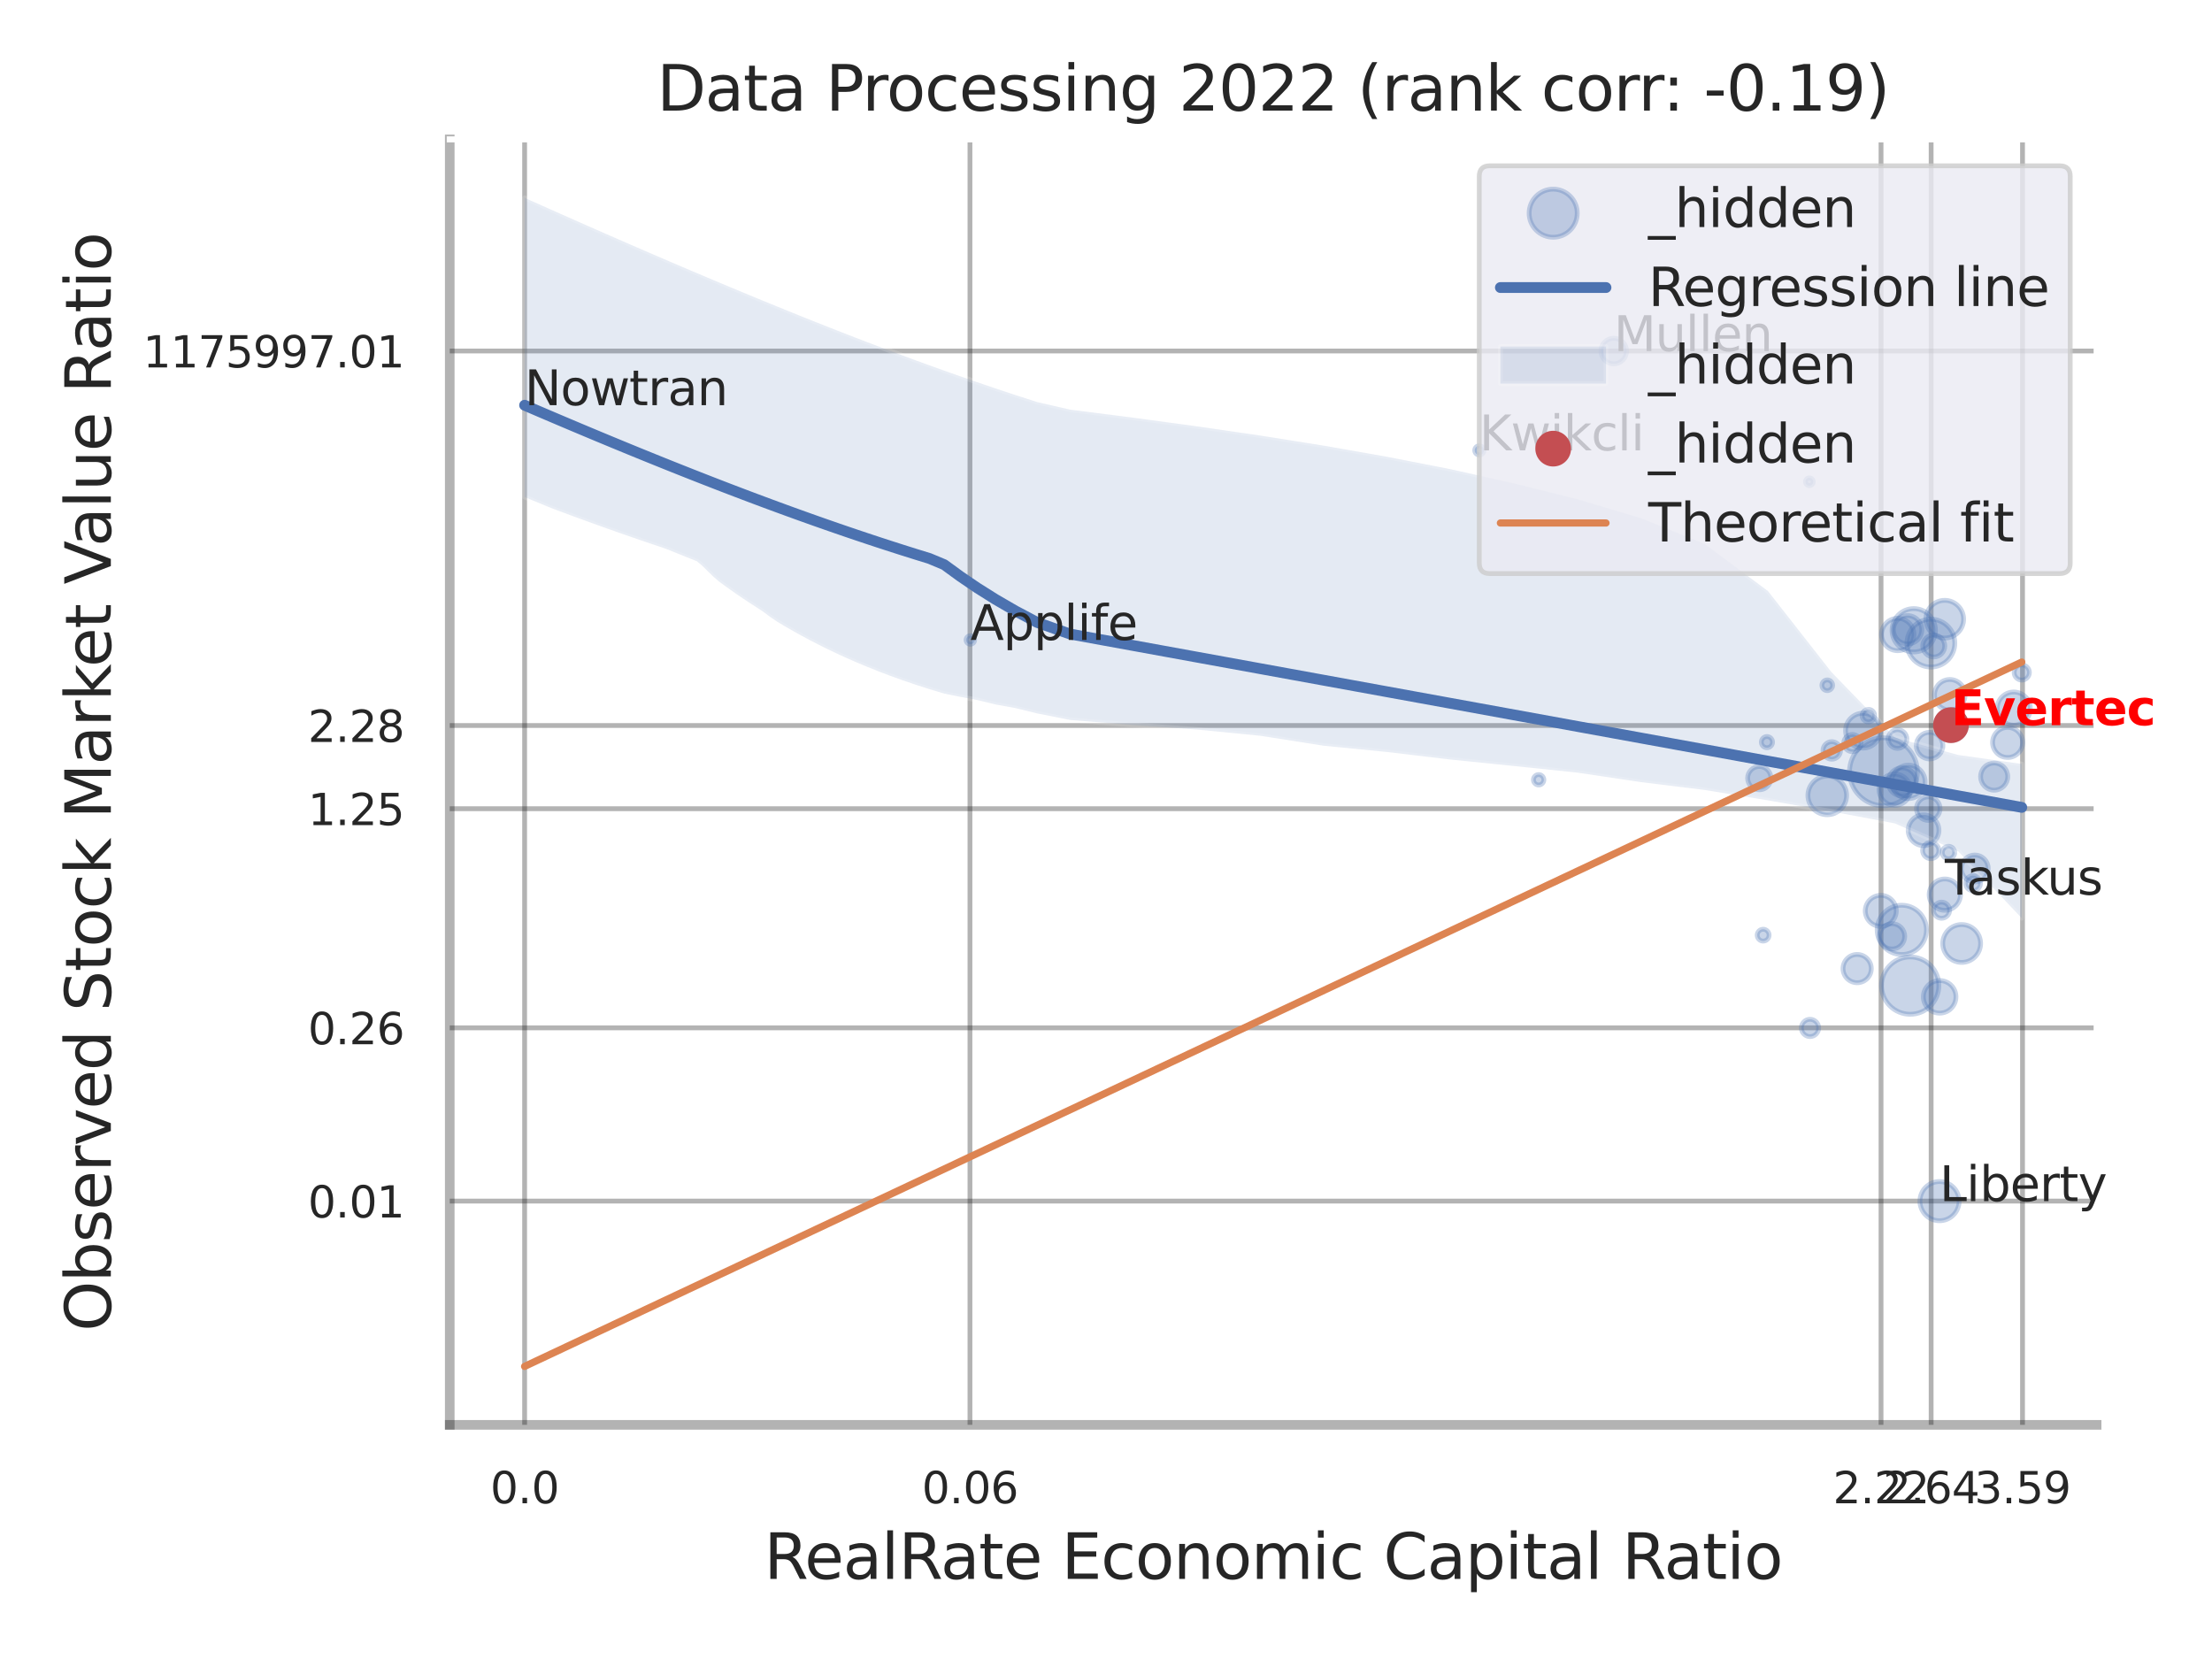 <?xml version="1.0" encoding="utf-8" standalone="no"?>
<!DOCTYPE svg PUBLIC "-//W3C//DTD SVG 1.1//EN"
  "http://www.w3.org/Graphics/SVG/1.1/DTD/svg11.dtd">
<svg xmlns:xlink="http://www.w3.org/1999/xlink" width="460.8pt" height="345.6pt" viewBox="0 0 460.8 345.6" xmlns="http://www.w3.org/2000/svg" version="1.1">
 <defs>
  <style type="text/css">*{stroke-linejoin: round; stroke-linecap: butt}</style>
 </defs>
 <g id="figure_1">
  <g id="patch_1">
   <path d="M 0 345.6 
L 460.8 345.6 
L 460.8 0 
L 0 0 
z
" style="fill: #ffffff"/>
  </g>
  <g id="axes_1">
   <g id="patch_2">
    <path d="M 93.69 296.82 
L 436.766 296.82 
L 436.766 29.04 
L 93.69 29.04 
z
" style="fill: #ffffff"/>
   </g>
   <g id="matplotlib.axis_1">
    <g id="xtick_1">
     <g id="line2d_1">
      <path d="M 109.287 296.82 
L 109.287 29.04 
" clip-path="url(#p3ce049b127)" style="fill: none; stroke: #000000; stroke-opacity: 0.3; stroke-linecap: round"/>
     </g>
     <g id="text_1">
      <!-- 0.0 -->
      <g style="fill: #262626" transform="translate(102.13 313.159) scale(0.09 -0.09)">
       <defs>
        <path id="DejaVuSans-30" d="M 2034 4250 
Q 1547 4250 1301 3770 
Q 1056 3291 1056 2328 
Q 1056 1369 1301 889 
Q 1547 409 2034 409 
Q 2525 409 2770 889 
Q 3016 1369 3016 2328 
Q 3016 3291 2770 3770 
Q 2525 4250 2034 4250 
z
M 2034 4750 
Q 2819 4750 3233 4129 
Q 3647 3509 3647 2328 
Q 3647 1150 3233 529 
Q 2819 -91 2034 -91 
Q 1250 -91 836 529 
Q 422 1150 422 2328 
Q 422 3509 836 4129 
Q 1250 4750 2034 4750 
z
" transform="scale(0.016)"/>
        <path id="DejaVuSans-2e" d="M 684 794 
L 1344 794 
L 1344 0 
L 684 0 
L 684 794 
z
" transform="scale(0.016)"/>
       </defs>
       <use xlink:href="#DejaVuSans-30"/>
       <use xlink:href="#DejaVuSans-2e" transform="translate(63.623 0)"/>
       <use xlink:href="#DejaVuSans-30" transform="translate(95.41 0)"/>
      </g>
     </g>
    </g>
    <g id="xtick_2">
     <g id="line2d_2">
      <path d="M 202.061 296.82 
L 202.061 29.04 
" clip-path="url(#p3ce049b127)" style="fill: none; stroke: #000000; stroke-opacity: 0.3; stroke-linecap: round"/>
     </g>
     <g id="text_2">
      <!-- 0.06 -->
      <g style="fill: #262626" transform="translate(192.042 313.159) scale(0.09 -0.09)">
       <defs>
        <path id="DejaVuSans-36" d="M 2113 2584 
Q 1688 2584 1439 2293 
Q 1191 2003 1191 1497 
Q 1191 994 1439 701 
Q 1688 409 2113 409 
Q 2538 409 2786 701 
Q 3034 994 3034 1497 
Q 3034 2003 2786 2293 
Q 2538 2584 2113 2584 
z
M 3366 4563 
L 3366 3988 
Q 3128 4100 2886 4159 
Q 2644 4219 2406 4219 
Q 1781 4219 1451 3797 
Q 1122 3375 1075 2522 
Q 1259 2794 1537 2939 
Q 1816 3084 2150 3084 
Q 2853 3084 3261 2657 
Q 3669 2231 3669 1497 
Q 3669 778 3244 343 
Q 2819 -91 2113 -91 
Q 1303 -91 875 529 
Q 447 1150 447 2328 
Q 447 3434 972 4092 
Q 1497 4750 2381 4750 
Q 2619 4750 2861 4703 
Q 3103 4656 3366 4563 
z
" transform="scale(0.016)"/>
       </defs>
       <use xlink:href="#DejaVuSans-30"/>
       <use xlink:href="#DejaVuSans-2e" transform="translate(63.623 0)"/>
       <use xlink:href="#DejaVuSans-30" transform="translate(95.41 0)"/>
       <use xlink:href="#DejaVuSans-36" transform="translate(159.033 0)"/>
      </g>
     </g>
    </g>
    <g id="xtick_3">
     <g id="line2d_3">
      <path d="M 391.851 296.82 
L 391.851 29.04 
" clip-path="url(#p3ce049b127)" style="fill: none; stroke: #000000; stroke-opacity: 0.3; stroke-linecap: round"/>
     </g>
     <g id="text_3">
      <!-- 2.22 -->
      <g style="fill: #262626" transform="translate(381.832 313.159) scale(0.09 -0.09)">
       <defs>
        <path id="DejaVuSans-32" d="M 1228 531 
L 3431 531 
L 3431 0 
L 469 0 
L 469 531 
Q 828 903 1448 1529 
Q 2069 2156 2228 2338 
Q 2531 2678 2651 2914 
Q 2772 3150 2772 3378 
Q 2772 3750 2511 3984 
Q 2250 4219 1831 4219 
Q 1534 4219 1204 4116 
Q 875 4013 500 3803 
L 500 4441 
Q 881 4594 1212 4672 
Q 1544 4750 1819 4750 
Q 2544 4750 2975 4387 
Q 3406 4025 3406 3419 
Q 3406 3131 3298 2873 
Q 3191 2616 2906 2266 
Q 2828 2175 2409 1742 
Q 1991 1309 1228 531 
z
" transform="scale(0.016)"/>
       </defs>
       <use xlink:href="#DejaVuSans-32"/>
       <use xlink:href="#DejaVuSans-2e" transform="translate(63.623 0)"/>
       <use xlink:href="#DejaVuSans-32" transform="translate(95.41 0)"/>
       <use xlink:href="#DejaVuSans-32" transform="translate(159.033 0)"/>
      </g>
     </g>
    </g>
    <g id="xtick_4">
     <g id="line2d_4">
      <path d="M 402.291 296.82 
L 402.291 29.04 
" clip-path="url(#p3ce049b127)" style="fill: none; stroke: #000000; stroke-opacity: 0.3; stroke-linecap: round"/>
     </g>
     <g id="text_4">
      <!-- 2.64 -->
      <g style="fill: #262626" transform="translate(392.271 313.159) scale(0.09 -0.09)">
       <defs>
        <path id="DejaVuSans-34" d="M 2419 4116 
L 825 1625 
L 2419 1625 
L 2419 4116 
z
M 2253 4666 
L 3047 4666 
L 3047 1625 
L 3713 1625 
L 3713 1100 
L 3047 1100 
L 3047 0 
L 2419 0 
L 2419 1100 
L 313 1100 
L 313 1709 
L 2253 4666 
z
" transform="scale(0.016)"/>
       </defs>
       <use xlink:href="#DejaVuSans-32"/>
       <use xlink:href="#DejaVuSans-2e" transform="translate(63.623 0)"/>
       <use xlink:href="#DejaVuSans-36" transform="translate(95.41 0)"/>
       <use xlink:href="#DejaVuSans-34" transform="translate(159.033 0)"/>
      </g>
     </g>
    </g>
    <g id="xtick_5">
     <g id="line2d_5">
      <path d="M 421.329 296.82 
L 421.329 29.04 
" clip-path="url(#p3ce049b127)" style="fill: none; stroke: #000000; stroke-opacity: 0.3; stroke-linecap: round"/>
     </g>
     <g id="text_5">
      <!-- 3.59 -->
      <g style="fill: #262626" transform="translate(411.309 313.159) scale(0.09 -0.09)">
       <defs>
        <path id="DejaVuSans-33" d="M 2597 2516 
Q 3050 2419 3304 2112 
Q 3559 1806 3559 1356 
Q 3559 666 3084 287 
Q 2609 -91 1734 -91 
Q 1441 -91 1130 -33 
Q 819 25 488 141 
L 488 750 
Q 750 597 1062 519 
Q 1375 441 1716 441 
Q 2309 441 2620 675 
Q 2931 909 2931 1356 
Q 2931 1769 2642 2001 
Q 2353 2234 1838 2234 
L 1294 2234 
L 1294 2753 
L 1863 2753 
Q 2328 2753 2575 2939 
Q 2822 3125 2822 3475 
Q 2822 3834 2567 4026 
Q 2313 4219 1838 4219 
Q 1578 4219 1281 4162 
Q 984 4106 628 3988 
L 628 4550 
Q 988 4650 1302 4700 
Q 1616 4750 1894 4750 
Q 2613 4750 3031 4423 
Q 3450 4097 3450 3541 
Q 3450 3153 3228 2886 
Q 3006 2619 2597 2516 
z
" transform="scale(0.016)"/>
        <path id="DejaVuSans-35" d="M 691 4666 
L 3169 4666 
L 3169 4134 
L 1269 4134 
L 1269 2991 
Q 1406 3038 1543 3061 
Q 1681 3084 1819 3084 
Q 2600 3084 3056 2656 
Q 3513 2228 3513 1497 
Q 3513 744 3044 326 
Q 2575 -91 1722 -91 
Q 1428 -91 1123 -41 
Q 819 9 494 109 
L 494 744 
Q 775 591 1075 516 
Q 1375 441 1709 441 
Q 2250 441 2565 725 
Q 2881 1009 2881 1497 
Q 2881 1984 2565 2268 
Q 2250 2553 1709 2553 
Q 1456 2553 1204 2497 
Q 953 2441 691 2322 
L 691 4666 
z
" transform="scale(0.016)"/>
        <path id="DejaVuSans-39" d="M 703 97 
L 703 672 
Q 941 559 1184 500 
Q 1428 441 1663 441 
Q 2288 441 2617 861 
Q 2947 1281 2994 2138 
Q 2813 1869 2534 1725 
Q 2256 1581 1919 1581 
Q 1219 1581 811 2004 
Q 403 2428 403 3163 
Q 403 3881 828 4315 
Q 1253 4750 1959 4750 
Q 2769 4750 3195 4129 
Q 3622 3509 3622 2328 
Q 3622 1225 3098 567 
Q 2575 -91 1691 -91 
Q 1453 -91 1209 -44 
Q 966 3 703 97 
z
M 1959 2075 
Q 2384 2075 2632 2365 
Q 2881 2656 2881 3163 
Q 2881 3666 2632 3958 
Q 2384 4250 1959 4250 
Q 1534 4250 1286 3958 
Q 1038 3666 1038 3163 
Q 1038 2656 1286 2365 
Q 1534 2075 1959 2075 
z
" transform="scale(0.016)"/>
       </defs>
       <use xlink:href="#DejaVuSans-33"/>
       <use xlink:href="#DejaVuSans-2e" transform="translate(63.623 0)"/>
       <use xlink:href="#DejaVuSans-35" transform="translate(95.41 0)"/>
       <use xlink:href="#DejaVuSans-39" transform="translate(159.033 0)"/>
      </g>
     </g>
    </g>
    <g id="xtick_6"/>
    <g id="xtick_7"/>
    <g id="xtick_8"/>
    <g id="text_6">
     <!-- RealRate Economic Capital Ratio -->
     <g style="fill: #262626" transform="translate(159.174 328.908) scale(0.13 -0.13)">
      <defs>
       <path id="DejaVuSans-52" d="M 2841 2188 
Q 3044 2119 3236 1894 
Q 3428 1669 3622 1275 
L 4263 0 
L 3584 0 
L 2988 1197 
Q 2756 1666 2539 1819 
Q 2322 1972 1947 1972 
L 1259 1972 
L 1259 0 
L 628 0 
L 628 4666 
L 2053 4666 
Q 2853 4666 3247 4331 
Q 3641 3997 3641 3322 
Q 3641 2881 3436 2590 
Q 3231 2300 2841 2188 
z
M 1259 4147 
L 1259 2491 
L 2053 2491 
Q 2509 2491 2742 2702 
Q 2975 2913 2975 3322 
Q 2975 3731 2742 3939 
Q 2509 4147 2053 4147 
L 1259 4147 
z
" transform="scale(0.016)"/>
       <path id="DejaVuSans-65" d="M 3597 1894 
L 3597 1613 
L 953 1613 
Q 991 1019 1311 708 
Q 1631 397 2203 397 
Q 2534 397 2845 478 
Q 3156 559 3463 722 
L 3463 178 
Q 3153 47 2828 -22 
Q 2503 -91 2169 -91 
Q 1331 -91 842 396 
Q 353 884 353 1716 
Q 353 2575 817 3079 
Q 1281 3584 2069 3584 
Q 2775 3584 3186 3129 
Q 3597 2675 3597 1894 
z
M 3022 2063 
Q 3016 2534 2758 2815 
Q 2500 3097 2075 3097 
Q 1594 3097 1305 2825 
Q 1016 2553 972 2059 
L 3022 2063 
z
" transform="scale(0.016)"/>
       <path id="DejaVuSans-61" d="M 2194 1759 
Q 1497 1759 1228 1600 
Q 959 1441 959 1056 
Q 959 750 1161 570 
Q 1363 391 1709 391 
Q 2188 391 2477 730 
Q 2766 1069 2766 1631 
L 2766 1759 
L 2194 1759 
z
M 3341 1997 
L 3341 0 
L 2766 0 
L 2766 531 
Q 2569 213 2275 61 
Q 1981 -91 1556 -91 
Q 1019 -91 701 211 
Q 384 513 384 1019 
Q 384 1609 779 1909 
Q 1175 2209 1959 2209 
L 2766 2209 
L 2766 2266 
Q 2766 2663 2505 2880 
Q 2244 3097 1772 3097 
Q 1472 3097 1187 3025 
Q 903 2953 641 2809 
L 641 3341 
Q 956 3463 1253 3523 
Q 1550 3584 1831 3584 
Q 2591 3584 2966 3190 
Q 3341 2797 3341 1997 
z
" transform="scale(0.016)"/>
       <path id="DejaVuSans-6c" d="M 603 4863 
L 1178 4863 
L 1178 0 
L 603 0 
L 603 4863 
z
" transform="scale(0.016)"/>
       <path id="DejaVuSans-74" d="M 1172 4494 
L 1172 3500 
L 2356 3500 
L 2356 3053 
L 1172 3053 
L 1172 1153 
Q 1172 725 1289 603 
Q 1406 481 1766 481 
L 2356 481 
L 2356 0 
L 1766 0 
Q 1100 0 847 248 
Q 594 497 594 1153 
L 594 3053 
L 172 3053 
L 172 3500 
L 594 3500 
L 594 4494 
L 1172 4494 
z
" transform="scale(0.016)"/>
       <path id="DejaVuSans-20" transform="scale(0.016)"/>
       <path id="DejaVuSans-45" d="M 628 4666 
L 3578 4666 
L 3578 4134 
L 1259 4134 
L 1259 2753 
L 3481 2753 
L 3481 2222 
L 1259 2222 
L 1259 531 
L 3634 531 
L 3634 0 
L 628 0 
L 628 4666 
z
" transform="scale(0.016)"/>
       <path id="DejaVuSans-63" d="M 3122 3366 
L 3122 2828 
Q 2878 2963 2633 3030 
Q 2388 3097 2138 3097 
Q 1578 3097 1268 2742 
Q 959 2388 959 1747 
Q 959 1106 1268 751 
Q 1578 397 2138 397 
Q 2388 397 2633 464 
Q 2878 531 3122 666 
L 3122 134 
Q 2881 22 2623 -34 
Q 2366 -91 2075 -91 
Q 1284 -91 818 406 
Q 353 903 353 1747 
Q 353 2603 823 3093 
Q 1294 3584 2113 3584 
Q 2378 3584 2631 3529 
Q 2884 3475 3122 3366 
z
" transform="scale(0.016)"/>
       <path id="DejaVuSans-6f" d="M 1959 3097 
Q 1497 3097 1228 2736 
Q 959 2375 959 1747 
Q 959 1119 1226 758 
Q 1494 397 1959 397 
Q 2419 397 2687 759 
Q 2956 1122 2956 1747 
Q 2956 2369 2687 2733 
Q 2419 3097 1959 3097 
z
M 1959 3584 
Q 2709 3584 3137 3096 
Q 3566 2609 3566 1747 
Q 3566 888 3137 398 
Q 2709 -91 1959 -91 
Q 1206 -91 779 398 
Q 353 888 353 1747 
Q 353 2609 779 3096 
Q 1206 3584 1959 3584 
z
" transform="scale(0.016)"/>
       <path id="DejaVuSans-6e" d="M 3513 2113 
L 3513 0 
L 2938 0 
L 2938 2094 
Q 2938 2591 2744 2837 
Q 2550 3084 2163 3084 
Q 1697 3084 1428 2787 
Q 1159 2491 1159 1978 
L 1159 0 
L 581 0 
L 581 3500 
L 1159 3500 
L 1159 2956 
Q 1366 3272 1645 3428 
Q 1925 3584 2291 3584 
Q 2894 3584 3203 3211 
Q 3513 2838 3513 2113 
z
" transform="scale(0.016)"/>
       <path id="DejaVuSans-6d" d="M 3328 2828 
Q 3544 3216 3844 3400 
Q 4144 3584 4550 3584 
Q 5097 3584 5394 3201 
Q 5691 2819 5691 2113 
L 5691 0 
L 5113 0 
L 5113 2094 
Q 5113 2597 4934 2840 
Q 4756 3084 4391 3084 
Q 3944 3084 3684 2787 
Q 3425 2491 3425 1978 
L 3425 0 
L 2847 0 
L 2847 2094 
Q 2847 2600 2669 2842 
Q 2491 3084 2119 3084 
Q 1678 3084 1418 2786 
Q 1159 2488 1159 1978 
L 1159 0 
L 581 0 
L 581 3500 
L 1159 3500 
L 1159 2956 
Q 1356 3278 1631 3431 
Q 1906 3584 2284 3584 
Q 2666 3584 2933 3390 
Q 3200 3197 3328 2828 
z
" transform="scale(0.016)"/>
       <path id="DejaVuSans-69" d="M 603 3500 
L 1178 3500 
L 1178 0 
L 603 0 
L 603 3500 
z
M 603 4863 
L 1178 4863 
L 1178 4134 
L 603 4134 
L 603 4863 
z
" transform="scale(0.016)"/>
       <path id="DejaVuSans-43" d="M 4122 4306 
L 4122 3641 
Q 3803 3938 3442 4084 
Q 3081 4231 2675 4231 
Q 1875 4231 1450 3742 
Q 1025 3253 1025 2328 
Q 1025 1406 1450 917 
Q 1875 428 2675 428 
Q 3081 428 3442 575 
Q 3803 722 4122 1019 
L 4122 359 
Q 3791 134 3420 21 
Q 3050 -91 2638 -91 
Q 1578 -91 968 557 
Q 359 1206 359 2328 
Q 359 3453 968 4101 
Q 1578 4750 2638 4750 
Q 3056 4750 3426 4639 
Q 3797 4528 4122 4306 
z
" transform="scale(0.016)"/>
       <path id="DejaVuSans-70" d="M 1159 525 
L 1159 -1331 
L 581 -1331 
L 581 3500 
L 1159 3500 
L 1159 2969 
Q 1341 3281 1617 3432 
Q 1894 3584 2278 3584 
Q 2916 3584 3314 3078 
Q 3713 2572 3713 1747 
Q 3713 922 3314 415 
Q 2916 -91 2278 -91 
Q 1894 -91 1617 61 
Q 1341 213 1159 525 
z
M 3116 1747 
Q 3116 2381 2855 2742 
Q 2594 3103 2138 3103 
Q 1681 3103 1420 2742 
Q 1159 2381 1159 1747 
Q 1159 1113 1420 752 
Q 1681 391 2138 391 
Q 2594 391 2855 752 
Q 3116 1113 3116 1747 
z
" transform="scale(0.016)"/>
      </defs>
      <use xlink:href="#DejaVuSans-52"/>
      <use xlink:href="#DejaVuSans-65" transform="translate(64.982 0)"/>
      <use xlink:href="#DejaVuSans-61" transform="translate(126.506 0)"/>
      <use xlink:href="#DejaVuSans-6c" transform="translate(187.785 0)"/>
      <use xlink:href="#DejaVuSans-52" transform="translate(215.568 0)"/>
      <use xlink:href="#DejaVuSans-61" transform="translate(282.801 0)"/>
      <use xlink:href="#DejaVuSans-74" transform="translate(344.08 0)"/>
      <use xlink:href="#DejaVuSans-65" transform="translate(383.289 0)"/>
      <use xlink:href="#DejaVuSans-20" transform="translate(444.812 0)"/>
      <use xlink:href="#DejaVuSans-45" transform="translate(476.6 0)"/>
      <use xlink:href="#DejaVuSans-63" transform="translate(539.783 0)"/>
      <use xlink:href="#DejaVuSans-6f" transform="translate(594.764 0)"/>
      <use xlink:href="#DejaVuSans-6e" transform="translate(655.945 0)"/>
      <use xlink:href="#DejaVuSans-6f" transform="translate(719.324 0)"/>
      <use xlink:href="#DejaVuSans-6d" transform="translate(780.506 0)"/>
      <use xlink:href="#DejaVuSans-69" transform="translate(877.918 0)"/>
      <use xlink:href="#DejaVuSans-63" transform="translate(905.701 0)"/>
      <use xlink:href="#DejaVuSans-20" transform="translate(960.682 0)"/>
      <use xlink:href="#DejaVuSans-43" transform="translate(992.469 0)"/>
      <use xlink:href="#DejaVuSans-61" transform="translate(1062.293 0)"/>
      <use xlink:href="#DejaVuSans-70" transform="translate(1123.572 0)"/>
      <use xlink:href="#DejaVuSans-69" transform="translate(1187.049 0)"/>
      <use xlink:href="#DejaVuSans-74" transform="translate(1214.832 0)"/>
      <use xlink:href="#DejaVuSans-61" transform="translate(1254.041 0)"/>
      <use xlink:href="#DejaVuSans-6c" transform="translate(1315.32 0)"/>
      <use xlink:href="#DejaVuSans-20" transform="translate(1343.104 0)"/>
      <use xlink:href="#DejaVuSans-52" transform="translate(1374.891 0)"/>
      <use xlink:href="#DejaVuSans-61" transform="translate(1442.123 0)"/>
      <use xlink:href="#DejaVuSans-74" transform="translate(1503.402 0)"/>
      <use xlink:href="#DejaVuSans-69" transform="translate(1542.611 0)"/>
      <use xlink:href="#DejaVuSans-6f" transform="translate(1570.395 0)"/>
     </g>
    </g>
   </g>
   <g id="matplotlib.axis_2">
    <g id="ytick_1">
     <g id="line2d_6">
      <path d="M 93.69 250.209 
L 436.766 250.209 
" clip-path="url(#p3ce049b127)" style="fill: none; stroke: #000000; stroke-opacity: 0.3; stroke-linecap: round"/>
     </g>
     <g id="text_7">
      <!-- 0.01 -->
      <g style="fill: #262626" transform="translate(64.151 253.629) scale(0.09 -0.09)">
       <defs>
        <path id="DejaVuSans-31" d="M 794 531 
L 1825 531 
L 1825 4091 
L 703 3866 
L 703 4441 
L 1819 4666 
L 2450 4666 
L 2450 531 
L 3481 531 
L 3481 0 
L 794 0 
L 794 531 
z
" transform="scale(0.016)"/>
       </defs>
       <use xlink:href="#DejaVuSans-30"/>
       <use xlink:href="#DejaVuSans-2e" transform="translate(63.623 0)"/>
       <use xlink:href="#DejaVuSans-30" transform="translate(95.41 0)"/>
       <use xlink:href="#DejaVuSans-31" transform="translate(159.033 0)"/>
      </g>
     </g>
    </g>
    <g id="ytick_2">
     <g id="line2d_7">
      <path d="M 93.69 214.117 
L 436.766 214.117 
" clip-path="url(#p3ce049b127)" style="fill: none; stroke: #000000; stroke-opacity: 0.3; stroke-linecap: round"/>
     </g>
     <g id="text_8">
      <!-- 0.26 -->
      <g style="fill: #262626" transform="translate(64.151 217.536) scale(0.09 -0.09)">
       <use xlink:href="#DejaVuSans-30"/>
       <use xlink:href="#DejaVuSans-2e" transform="translate(63.623 0)"/>
       <use xlink:href="#DejaVuSans-32" transform="translate(95.41 0)"/>
       <use xlink:href="#DejaVuSans-36" transform="translate(159.033 0)"/>
      </g>
     </g>
    </g>
    <g id="ytick_3">
     <g id="line2d_8">
      <path d="M 93.69 168.468 
L 436.766 168.468 
" clip-path="url(#p3ce049b127)" style="fill: none; stroke: #000000; stroke-opacity: 0.3; stroke-linecap: round"/>
     </g>
     <g id="text_9">
      <!-- 1.25 -->
      <g style="fill: #262626" transform="translate(64.151 171.887) scale(0.09 -0.09)">
       <use xlink:href="#DejaVuSans-31"/>
       <use xlink:href="#DejaVuSans-2e" transform="translate(63.623 0)"/>
       <use xlink:href="#DejaVuSans-32" transform="translate(95.41 0)"/>
       <use xlink:href="#DejaVuSans-35" transform="translate(159.033 0)"/>
      </g>
     </g>
    </g>
    <g id="ytick_4">
     <g id="line2d_9">
      <path d="M 93.69 151.133 
L 436.766 151.133 
" clip-path="url(#p3ce049b127)" style="fill: none; stroke: #000000; stroke-opacity: 0.3; stroke-linecap: round"/>
     </g>
     <g id="text_10">
      <!-- 2.28 -->
      <g style="fill: #262626" transform="translate(64.151 154.552) scale(0.09 -0.09)">
       <defs>
        <path id="DejaVuSans-38" d="M 2034 2216 
Q 1584 2216 1326 1975 
Q 1069 1734 1069 1313 
Q 1069 891 1326 650 
Q 1584 409 2034 409 
Q 2484 409 2743 651 
Q 3003 894 3003 1313 
Q 3003 1734 2745 1975 
Q 2488 2216 2034 2216 
z
M 1403 2484 
Q 997 2584 770 2862 
Q 544 3141 544 3541 
Q 544 4100 942 4425 
Q 1341 4750 2034 4750 
Q 2731 4750 3128 4425 
Q 3525 4100 3525 3541 
Q 3525 3141 3298 2862 
Q 3072 2584 2669 2484 
Q 3125 2378 3379 2068 
Q 3634 1759 3634 1313 
Q 3634 634 3220 271 
Q 2806 -91 2034 -91 
Q 1263 -91 848 271 
Q 434 634 434 1313 
Q 434 1759 690 2068 
Q 947 2378 1403 2484 
z
M 1172 3481 
Q 1172 3119 1398 2916 
Q 1625 2713 2034 2713 
Q 2441 2713 2670 2916 
Q 2900 3119 2900 3481 
Q 2900 3844 2670 4047 
Q 2441 4250 2034 4250 
Q 1625 4250 1398 4047 
Q 1172 3844 1172 3481 
z
" transform="scale(0.016)"/>
       </defs>
       <use xlink:href="#DejaVuSans-32"/>
       <use xlink:href="#DejaVuSans-2e" transform="translate(63.623 0)"/>
       <use xlink:href="#DejaVuSans-32" transform="translate(95.41 0)"/>
       <use xlink:href="#DejaVuSans-38" transform="translate(159.033 0)"/>
      </g>
     </g>
    </g>
    <g id="ytick_5">
     <g id="line2d_10">
      <path d="M 93.69 73.123 
L 436.766 73.123 
" clip-path="url(#p3ce049b127)" style="fill: none; stroke: #000000; stroke-opacity: 0.3; stroke-linecap: round"/>
     </g>
     <g id="text_11">
      <!-- 1175997.01 -->
      <g style="fill: #262626" transform="translate(29.793 76.542) scale(0.09 -0.09)">
       <defs>
        <path id="DejaVuSans-37" d="M 525 4666 
L 3525 4666 
L 3525 4397 
L 1831 0 
L 1172 0 
L 2766 4134 
L 525 4134 
L 525 4666 
z
" transform="scale(0.016)"/>
       </defs>
       <use xlink:href="#DejaVuSans-31"/>
       <use xlink:href="#DejaVuSans-31" transform="translate(63.623 0)"/>
       <use xlink:href="#DejaVuSans-37" transform="translate(127.246 0)"/>
       <use xlink:href="#DejaVuSans-35" transform="translate(190.869 0)"/>
       <use xlink:href="#DejaVuSans-39" transform="translate(254.492 0)"/>
       <use xlink:href="#DejaVuSans-39" transform="translate(318.115 0)"/>
       <use xlink:href="#DejaVuSans-37" transform="translate(381.738 0)"/>
       <use xlink:href="#DejaVuSans-2e" transform="translate(445.361 0)"/>
       <use xlink:href="#DejaVuSans-30" transform="translate(477.148 0)"/>
       <use xlink:href="#DejaVuSans-31" transform="translate(540.771 0)"/>
      </g>
     </g>
    </g>
    <g id="ytick_6"/>
    <g id="ytick_7"/>
    <g id="ytick_8"/>
    <g id="ytick_9"/>
    <g id="ytick_10"/>
    <g id="text_12">
     <!-- Observed Stock Market Value Ratio -->
     <g style="fill: #262626" transform="translate(23.09 277.332) rotate(-90) scale(0.13 -0.13)">
      <defs>
       <path id="DejaVuSans-4f" d="M 2522 4238 
Q 1834 4238 1429 3725 
Q 1025 3213 1025 2328 
Q 1025 1447 1429 934 
Q 1834 422 2522 422 
Q 3209 422 3611 934 
Q 4013 1447 4013 2328 
Q 4013 3213 3611 3725 
Q 3209 4238 2522 4238 
z
M 2522 4750 
Q 3503 4750 4090 4092 
Q 4678 3434 4678 2328 
Q 4678 1225 4090 567 
Q 3503 -91 2522 -91 
Q 1538 -91 948 565 
Q 359 1222 359 2328 
Q 359 3434 948 4092 
Q 1538 4750 2522 4750 
z
" transform="scale(0.016)"/>
       <path id="DejaVuSans-62" d="M 3116 1747 
Q 3116 2381 2855 2742 
Q 2594 3103 2138 3103 
Q 1681 3103 1420 2742 
Q 1159 2381 1159 1747 
Q 1159 1113 1420 752 
Q 1681 391 2138 391 
Q 2594 391 2855 752 
Q 3116 1113 3116 1747 
z
M 1159 2969 
Q 1341 3281 1617 3432 
Q 1894 3584 2278 3584 
Q 2916 3584 3314 3078 
Q 3713 2572 3713 1747 
Q 3713 922 3314 415 
Q 2916 -91 2278 -91 
Q 1894 -91 1617 61 
Q 1341 213 1159 525 
L 1159 0 
L 581 0 
L 581 4863 
L 1159 4863 
L 1159 2969 
z
" transform="scale(0.016)"/>
       <path id="DejaVuSans-73" d="M 2834 3397 
L 2834 2853 
Q 2591 2978 2328 3040 
Q 2066 3103 1784 3103 
Q 1356 3103 1142 2972 
Q 928 2841 928 2578 
Q 928 2378 1081 2264 
Q 1234 2150 1697 2047 
L 1894 2003 
Q 2506 1872 2764 1633 
Q 3022 1394 3022 966 
Q 3022 478 2636 193 
Q 2250 -91 1575 -91 
Q 1294 -91 989 -36 
Q 684 19 347 128 
L 347 722 
Q 666 556 975 473 
Q 1284 391 1588 391 
Q 1994 391 2212 530 
Q 2431 669 2431 922 
Q 2431 1156 2273 1281 
Q 2116 1406 1581 1522 
L 1381 1569 
Q 847 1681 609 1914 
Q 372 2147 372 2553 
Q 372 3047 722 3315 
Q 1072 3584 1716 3584 
Q 2034 3584 2315 3537 
Q 2597 3491 2834 3397 
z
" transform="scale(0.016)"/>
       <path id="DejaVuSans-72" d="M 2631 2963 
Q 2534 3019 2420 3045 
Q 2306 3072 2169 3072 
Q 1681 3072 1420 2755 
Q 1159 2438 1159 1844 
L 1159 0 
L 581 0 
L 581 3500 
L 1159 3500 
L 1159 2956 
Q 1341 3275 1631 3429 
Q 1922 3584 2338 3584 
Q 2397 3584 2469 3576 
Q 2541 3569 2628 3553 
L 2631 2963 
z
" transform="scale(0.016)"/>
       <path id="DejaVuSans-76" d="M 191 3500 
L 800 3500 
L 1894 563 
L 2988 3500 
L 3597 3500 
L 2284 0 
L 1503 0 
L 191 3500 
z
" transform="scale(0.016)"/>
       <path id="DejaVuSans-64" d="M 2906 2969 
L 2906 4863 
L 3481 4863 
L 3481 0 
L 2906 0 
L 2906 525 
Q 2725 213 2448 61 
Q 2172 -91 1784 -91 
Q 1150 -91 751 415 
Q 353 922 353 1747 
Q 353 2572 751 3078 
Q 1150 3584 1784 3584 
Q 2172 3584 2448 3432 
Q 2725 3281 2906 2969 
z
M 947 1747 
Q 947 1113 1208 752 
Q 1469 391 1925 391 
Q 2381 391 2643 752 
Q 2906 1113 2906 1747 
Q 2906 2381 2643 2742 
Q 2381 3103 1925 3103 
Q 1469 3103 1208 2742 
Q 947 2381 947 1747 
z
" transform="scale(0.016)"/>
       <path id="DejaVuSans-53" d="M 3425 4513 
L 3425 3897 
Q 3066 4069 2747 4153 
Q 2428 4238 2131 4238 
Q 1616 4238 1336 4038 
Q 1056 3838 1056 3469 
Q 1056 3159 1242 3001 
Q 1428 2844 1947 2747 
L 2328 2669 
Q 3034 2534 3370 2195 
Q 3706 1856 3706 1288 
Q 3706 609 3251 259 
Q 2797 -91 1919 -91 
Q 1588 -91 1214 -16 
Q 841 59 441 206 
L 441 856 
Q 825 641 1194 531 
Q 1563 422 1919 422 
Q 2459 422 2753 634 
Q 3047 847 3047 1241 
Q 3047 1584 2836 1778 
Q 2625 1972 2144 2069 
L 1759 2144 
Q 1053 2284 737 2584 
Q 422 2884 422 3419 
Q 422 4038 858 4394 
Q 1294 4750 2059 4750 
Q 2388 4750 2728 4690 
Q 3069 4631 3425 4513 
z
" transform="scale(0.016)"/>
       <path id="DejaVuSans-6b" d="M 581 4863 
L 1159 4863 
L 1159 1991 
L 2875 3500 
L 3609 3500 
L 1753 1863 
L 3688 0 
L 2938 0 
L 1159 1709 
L 1159 0 
L 581 0 
L 581 4863 
z
" transform="scale(0.016)"/>
       <path id="DejaVuSans-4d" d="M 628 4666 
L 1569 4666 
L 2759 1491 
L 3956 4666 
L 4897 4666 
L 4897 0 
L 4281 0 
L 4281 4097 
L 3078 897 
L 2444 897 
L 1241 4097 
L 1241 0 
L 628 0 
L 628 4666 
z
" transform="scale(0.016)"/>
       <path id="DejaVuSans-56" d="M 1831 0 
L 50 4666 
L 709 4666 
L 2188 738 
L 3669 4666 
L 4325 4666 
L 2547 0 
L 1831 0 
z
" transform="scale(0.016)"/>
       <path id="DejaVuSans-75" d="M 544 1381 
L 544 3500 
L 1119 3500 
L 1119 1403 
Q 1119 906 1312 657 
Q 1506 409 1894 409 
Q 2359 409 2629 706 
Q 2900 1003 2900 1516 
L 2900 3500 
L 3475 3500 
L 3475 0 
L 2900 0 
L 2900 538 
Q 2691 219 2414 64 
Q 2138 -91 1772 -91 
Q 1169 -91 856 284 
Q 544 659 544 1381 
z
M 1991 3584 
L 1991 3584 
z
" transform="scale(0.016)"/>
      </defs>
      <use xlink:href="#DejaVuSans-4f"/>
      <use xlink:href="#DejaVuSans-62" transform="translate(78.711 0)"/>
      <use xlink:href="#DejaVuSans-73" transform="translate(142.188 0)"/>
      <use xlink:href="#DejaVuSans-65" transform="translate(194.287 0)"/>
      <use xlink:href="#DejaVuSans-72" transform="translate(255.811 0)"/>
      <use xlink:href="#DejaVuSans-76" transform="translate(296.924 0)"/>
      <use xlink:href="#DejaVuSans-65" transform="translate(356.104 0)"/>
      <use xlink:href="#DejaVuSans-64" transform="translate(417.627 0)"/>
      <use xlink:href="#DejaVuSans-20" transform="translate(481.104 0)"/>
      <use xlink:href="#DejaVuSans-53" transform="translate(512.891 0)"/>
      <use xlink:href="#DejaVuSans-74" transform="translate(576.367 0)"/>
      <use xlink:href="#DejaVuSans-6f" transform="translate(615.576 0)"/>
      <use xlink:href="#DejaVuSans-63" transform="translate(676.758 0)"/>
      <use xlink:href="#DejaVuSans-6b" transform="translate(731.738 0)"/>
      <use xlink:href="#DejaVuSans-20" transform="translate(789.648 0)"/>
      <use xlink:href="#DejaVuSans-4d" transform="translate(821.436 0)"/>
      <use xlink:href="#DejaVuSans-61" transform="translate(907.715 0)"/>
      <use xlink:href="#DejaVuSans-72" transform="translate(968.994 0)"/>
      <use xlink:href="#DejaVuSans-6b" transform="translate(1010.107 0)"/>
      <use xlink:href="#DejaVuSans-65" transform="translate(1064.393 0)"/>
      <use xlink:href="#DejaVuSans-74" transform="translate(1125.916 0)"/>
      <use xlink:href="#DejaVuSans-20" transform="translate(1165.125 0)"/>
      <use xlink:href="#DejaVuSans-56" transform="translate(1196.912 0)"/>
      <use xlink:href="#DejaVuSans-61" transform="translate(1257.57 0)"/>
      <use xlink:href="#DejaVuSans-6c" transform="translate(1318.85 0)"/>
      <use xlink:href="#DejaVuSans-75" transform="translate(1346.633 0)"/>
      <use xlink:href="#DejaVuSans-65" transform="translate(1410.012 0)"/>
      <use xlink:href="#DejaVuSans-20" transform="translate(1471.535 0)"/>
      <use xlink:href="#DejaVuSans-52" transform="translate(1503.322 0)"/>
      <use xlink:href="#DejaVuSans-61" transform="translate(1570.555 0)"/>
      <use xlink:href="#DejaVuSans-74" transform="translate(1631.834 0)"/>
      <use xlink:href="#DejaVuSans-69" transform="translate(1671.043 0)"/>
      <use xlink:href="#DejaVuSans-6f" transform="translate(1698.826 0)"/>
     </g>
    </g>
   </g>
   <g id="PathCollection_1">
    <path d="M 392.357 167.839 
C 394.232 167.839 396.031 167.093 397.357 165.767 
C 398.683 164.441 399.428 162.643 399.428 160.767 
C 399.428 158.892 398.683 157.093 397.357 155.767 
C 396.031 154.441 394.232 153.696 392.357 153.696 
C 390.482 153.696 388.683 154.441 387.357 155.767 
C 386.031 157.093 385.286 158.892 385.286 160.767 
C 385.286 162.643 386.031 164.441 387.357 165.767 
C 388.683 167.093 390.482 167.839 392.357 167.839 
z
" clip-path="url(#p3ce049b127)" style="fill: #4c72b0; fill-opacity: 0.3; stroke: #4c72b0; stroke-opacity: 0.3"/>
    <path d="M 421.171 141.675 
C 421.592 141.675 421.995 141.508 422.292 141.21 
C 422.589 140.913 422.757 140.51 422.757 140.09 
C 422.757 139.669 422.589 139.266 422.292 138.969 
C 421.995 138.671 421.592 138.504 421.171 138.504 
C 420.751 138.504 420.348 138.671 420.05 138.969 
C 419.753 139.266 419.586 139.669 419.586 140.09 
C 419.586 140.51 419.753 140.913 420.05 141.21 
C 420.348 141.508 420.751 141.675 421.171 141.675 
z
" clip-path="url(#p3ce049b127)" style="fill: #4c72b0; fill-opacity: 0.3; stroke: #4c72b0; stroke-opacity: 0.3"/>
    <path d="M 418.23 157.803 
C 419.062 157.803 419.86 157.473 420.449 156.884 
C 421.038 156.296 421.368 155.497 421.368 154.665 
C 421.368 153.833 421.038 153.034 420.449 152.446 
C 419.86 151.857 419.062 151.526 418.23 151.526 
C 417.397 151.526 416.599 151.857 416.01 152.446 
C 415.422 153.034 415.091 153.833 415.091 154.665 
C 415.091 155.497 415.422 156.296 416.01 156.884 
C 416.599 157.473 417.397 157.803 418.23 157.803 
z
" clip-path="url(#p3ce049b127)" style="fill: #4c72b0; fill-opacity: 0.3; stroke: #4c72b0; stroke-opacity: 0.3"/>
    <path d="M 395.286 155.904 
C 395.803 155.904 396.3 155.698 396.666 155.332 
C 397.031 154.966 397.237 154.47 397.237 153.952 
C 397.237 153.435 397.031 152.939 396.666 152.573 
C 396.3 152.207 395.803 152.001 395.286 152.001 
C 394.768 152.001 394.272 152.207 393.906 152.573 
C 393.54 152.939 393.335 153.435 393.335 153.952 
C 393.335 154.47 393.54 154.966 393.906 155.332 
C 394.272 155.698 394.768 155.904 395.286 155.904 
z
" clip-path="url(#p3ce049b127)" style="fill: #4c72b0; fill-opacity: 0.3; stroke: #4c72b0; stroke-opacity: 0.3"/>
    <path d="M 411.379 183.729 
C 412.124 183.729 412.838 183.433 413.365 182.906 
C 413.891 182.38 414.187 181.666 414.187 180.921 
C 414.187 180.176 413.891 179.462 413.365 178.936 
C 412.838 178.409 412.124 178.113 411.379 178.113 
C 410.635 178.113 409.92 178.409 409.394 178.936 
C 408.867 179.462 408.572 180.176 408.572 180.921 
C 408.572 181.666 408.867 182.38 409.394 182.906 
C 409.92 183.433 410.635 183.729 411.379 183.729 
z
" clip-path="url(#p3ce049b127)" style="fill: #4c72b0; fill-opacity: 0.3; stroke: #4c72b0; stroke-opacity: 0.3"/>
    <path d="M 397.563 166.36 
C 398.487 166.36 399.373 165.993 400.026 165.34 
C 400.679 164.686 401.046 163.801 401.046 162.877 
C 401.046 161.953 400.679 161.067 400.026 160.414 
C 399.373 159.761 398.487 159.394 397.563 159.394 
C 396.639 159.394 395.753 159.761 395.1 160.414 
C 394.447 161.067 394.08 161.953 394.08 162.877 
C 394.08 163.801 394.447 164.686 395.1 165.34 
C 395.753 165.993 396.639 166.36 397.563 166.36 
z
" clip-path="url(#p3ce049b127)" style="fill: #4c72b0; fill-opacity: 0.3; stroke: #4c72b0; stroke-opacity: 0.3"/>
    <path d="M 388.102 155.84 
C 389.066 155.84 389.991 155.456 390.673 154.775 
C 391.355 154.093 391.739 153.167 391.739 152.203 
C 391.739 151.239 391.355 150.313 390.673 149.632 
C 389.991 148.95 389.066 148.566 388.102 148.566 
C 387.137 148.566 386.212 148.95 385.53 149.632 
C 384.848 150.313 384.465 151.239 384.465 152.203 
C 384.465 153.167 384.848 154.093 385.53 154.775 
C 386.212 155.456 387.137 155.84 388.102 155.84 
z
" clip-path="url(#p3ce049b127)" style="fill: #4c72b0; fill-opacity: 0.3; stroke: #4c72b0; stroke-opacity: 0.3"/>
    <path d="M 377.061 215.939 
C 377.539 215.939 377.997 215.749 378.335 215.411 
C 378.673 215.073 378.863 214.614 378.863 214.136 
C 378.863 213.659 378.673 213.2 378.335 212.862 
C 377.997 212.524 377.539 212.334 377.061 212.334 
C 376.583 212.334 376.124 212.524 375.786 212.862 
C 375.448 213.2 375.259 213.659 375.259 214.136 
C 375.259 214.614 375.448 215.073 375.786 215.411 
C 376.124 215.749 376.583 215.939 377.061 215.939 
z
" clip-path="url(#p3ce049b127)" style="fill: #4c72b0; fill-opacity: 0.3; stroke: #4c72b0; stroke-opacity: 0.3"/>
    <path d="M 389.22 150.385 
C 389.566 150.385 389.899 150.247 390.144 150.002 
C 390.389 149.757 390.527 149.424 390.527 149.077 
C 390.527 148.731 390.389 148.398 390.144 148.153 
C 389.899 147.908 389.566 147.77 389.22 147.77 
C 388.873 147.77 388.54 147.908 388.295 148.153 
C 388.05 148.398 387.912 148.731 387.912 149.077 
C 387.912 149.424 388.05 149.757 388.295 150.002 
C 388.54 150.247 388.873 150.385 389.22 150.385 
z
" clip-path="url(#p3ce049b127)" style="fill: #4c72b0; fill-opacity: 0.3; stroke: #4c72b0; stroke-opacity: 0.3"/>
    <path d="M 391.801 192.981 
C 392.658 192.981 393.48 192.64 394.087 192.034 
C 394.693 191.428 395.033 190.606 395.033 189.749 
C 395.033 188.892 394.693 188.07 394.087 187.464 
C 393.48 186.858 392.658 186.517 391.801 186.517 
C 390.944 186.517 390.122 186.858 389.516 187.464 
C 388.91 188.07 388.57 188.892 388.57 189.749 
C 388.57 190.606 388.91 191.428 389.516 192.034 
C 390.122 192.64 390.944 192.981 391.801 192.981 
z
" clip-path="url(#p3ce049b127)" style="fill: #4c72b0; fill-opacity: 0.3; stroke: #4c72b0; stroke-opacity: 0.3"/>
    <path d="M 402.212 178.877 
C 402.662 178.877 403.094 178.698 403.412 178.38 
C 403.73 178.062 403.909 177.63 403.909 177.18 
C 403.909 176.73 403.73 176.298 403.412 175.98 
C 403.094 175.662 402.662 175.483 402.212 175.483 
C 401.762 175.483 401.33 175.662 401.012 175.98 
C 400.693 176.298 400.515 176.73 400.515 177.18 
C 400.515 177.63 400.693 178.062 401.012 178.38 
C 401.33 178.698 401.762 178.877 402.212 178.877 
z
" clip-path="url(#p3ce049b127)" style="fill: #4c72b0; fill-opacity: 0.3; stroke: #4c72b0; stroke-opacity: 0.3"/>
    <path d="M 397.392 134.14 
C 398.175 134.14 398.925 133.829 399.478 133.276 
C 400.031 132.723 400.342 131.972 400.342 131.19 
C 400.342 130.408 400.031 129.657 399.478 129.104 
C 398.925 128.551 398.175 128.24 397.392 128.24 
C 396.61 128.24 395.859 128.551 395.306 129.104 
C 394.753 129.657 394.442 130.408 394.442 131.19 
C 394.442 131.972 394.753 132.723 395.306 133.276 
C 395.859 133.829 396.61 134.14 397.392 134.14 
z
" clip-path="url(#p3ce049b127)" style="fill: #4c72b0; fill-opacity: 0.3; stroke: #4c72b0; stroke-opacity: 0.3"/>
    <path d="M 395.334 135.55 
C 396.229 135.55 397.087 135.194 397.72 134.562 
C 398.352 133.929 398.708 133.071 398.708 132.176 
C 398.708 131.282 398.352 130.424 397.72 129.791 
C 397.087 129.158 396.229 128.803 395.334 128.803 
C 394.44 128.803 393.582 129.158 392.949 129.791 
C 392.316 130.424 391.961 131.282 391.961 132.176 
C 391.961 133.071 392.316 133.929 392.949 134.562 
C 393.582 135.194 394.44 135.55 395.334 135.55 
z
" clip-path="url(#p3ce049b127)" style="fill: #4c72b0; fill-opacity: 0.3; stroke: #4c72b0; stroke-opacity: 0.3"/>
    <path d="M 401.697 170.906 
C 402.348 170.906 402.973 170.647 403.434 170.187 
C 403.894 169.726 404.153 169.101 404.153 168.449 
C 404.153 167.798 403.894 167.173 403.434 166.712 
C 402.973 166.252 402.348 165.993 401.697 165.993 
C 401.045 165.993 400.42 166.252 399.959 166.712 
C 399.499 167.173 399.24 167.798 399.24 168.449 
C 399.24 169.101 399.499 169.726 399.959 170.187 
C 400.42 170.647 401.045 170.906 401.697 170.906 
z
" clip-path="url(#p3ce049b127)" style="fill: #4c72b0; fill-opacity: 0.3; stroke: #4c72b0; stroke-opacity: 0.3"/>
    <path d="M 402.841 136.858 
C 403.448 136.858 404.031 136.617 404.461 136.187 
C 404.89 135.757 405.132 135.174 405.132 134.567 
C 405.132 133.959 404.89 133.376 404.461 132.947 
C 404.031 132.517 403.448 132.276 402.841 132.276 
C 402.233 132.276 401.65 132.517 401.22 132.947 
C 400.791 133.376 400.549 133.959 400.549 134.567 
C 400.549 135.174 400.791 135.757 401.22 136.187 
C 401.65 136.617 402.233 136.858 402.841 136.858 
z
" clip-path="url(#p3ce049b127)" style="fill: #4c72b0; fill-opacity: 0.3; stroke: #4c72b0; stroke-opacity: 0.3"/>
    <path d="M 402.236 138.958 
C 403.559 138.958 404.827 138.433 405.762 137.498 
C 406.697 136.563 407.222 135.295 407.222 133.973 
C 407.222 132.65 406.697 131.382 405.762 130.447 
C 404.827 129.512 403.559 128.987 402.236 128.987 
C 400.914 128.987 399.646 129.512 398.711 130.447 
C 397.776 131.382 397.25 132.65 397.25 133.973 
C 397.25 135.295 397.776 136.563 398.711 137.498 
C 399.646 138.433 400.914 138.958 402.236 138.958 
z
" clip-path="url(#p3ce049b127)" style="fill: #4c72b0; fill-opacity: 0.3; stroke: #4c72b0; stroke-opacity: 0.3"/>
    <path d="M 380.65 169.724 
C 381.718 169.724 382.743 169.3 383.498 168.544 
C 384.253 167.789 384.677 166.765 384.677 165.697 
C 384.677 164.629 384.253 163.604 383.498 162.849 
C 382.743 162.094 381.718 161.669 380.65 161.669 
C 379.582 161.669 378.558 162.094 377.803 162.849 
C 377.047 163.604 376.623 164.629 376.623 165.697 
C 376.623 166.765 377.047 167.789 377.803 168.544 
C 378.558 169.3 379.582 169.724 380.65 169.724 
z
" clip-path="url(#p3ce049b127)" style="fill: #4c72b0; fill-opacity: 0.3; stroke: #4c72b0; stroke-opacity: 0.3"/>
    <path d="M 367.298 196.046 
C 367.625 196.046 367.939 195.916 368.171 195.684 
C 368.403 195.453 368.533 195.139 368.533 194.811 
C 368.533 194.483 368.403 194.169 368.171 193.938 
C 367.939 193.706 367.625 193.576 367.298 193.576 
C 366.97 193.576 366.656 193.706 366.424 193.938 
C 366.193 194.169 366.062 194.483 366.062 194.811 
C 366.062 195.139 366.193 195.453 366.424 195.684 
C 366.656 195.916 366.97 196.046 367.298 196.046 
z
" clip-path="url(#p3ce049b127)" style="fill: #4c72b0; fill-opacity: 0.3; stroke: #4c72b0; stroke-opacity: 0.3"/>
    <path d="M 404.464 191.293 
C 404.91 191.293 405.338 191.116 405.653 190.801 
C 405.969 190.486 406.146 190.058 406.146 189.612 
C 406.146 189.166 405.969 188.738 405.653 188.423 
C 405.338 188.108 404.91 187.93 404.464 187.93 
C 404.018 187.93 403.591 188.108 403.275 188.423 
C 402.96 188.738 402.783 189.166 402.783 189.612 
C 402.783 190.058 402.96 190.486 403.275 190.801 
C 403.591 191.116 404.018 191.293 404.464 191.293 
z
" clip-path="url(#p3ce049b127)" style="fill: #4c72b0; fill-opacity: 0.3; stroke: #4c72b0; stroke-opacity: 0.3"/>
    <path d="M 411.016 185.545 
C 411.43 185.545 411.827 185.38 412.12 185.088 
C 412.413 184.795 412.577 184.398 412.577 183.984 
C 412.577 183.57 412.413 183.173 412.12 182.88 
C 411.827 182.587 411.43 182.423 411.016 182.423 
C 410.602 182.423 410.205 182.587 409.912 182.88 
C 409.62 183.173 409.455 183.57 409.455 183.984 
C 409.455 184.398 409.62 184.795 409.912 185.088 
C 410.205 185.38 410.602 185.545 411.016 185.545 
z
" clip-path="url(#p3ce049b127)" style="fill: #4c72b0; fill-opacity: 0.3; stroke: #4c72b0; stroke-opacity: 0.3"/>
    <path d="M 398.671 135.818 
C 399.869 135.818 401.019 135.342 401.866 134.495 
C 402.713 133.647 403.189 132.498 403.189 131.299 
C 403.189 130.101 402.713 128.952 401.866 128.104 
C 401.019 127.257 399.869 126.781 398.671 126.781 
C 397.472 126.781 396.323 127.257 395.476 128.104 
C 394.628 128.952 394.152 130.101 394.152 131.299 
C 394.152 132.498 394.628 133.647 395.476 134.495 
C 396.323 135.342 397.472 135.818 398.671 135.818 
z
" clip-path="url(#p3ce049b127)" style="fill: #4c72b0; fill-opacity: 0.3; stroke: #4c72b0; stroke-opacity: 0.3"/>
    <path d="M 368.088 155.766 
C 368.397 155.766 368.694 155.643 368.913 155.424 
C 369.132 155.205 369.255 154.908 369.255 154.598 
C 369.255 154.289 369.132 153.992 368.913 153.773 
C 368.694 153.554 368.397 153.431 368.088 153.431 
C 367.778 153.431 367.481 153.554 367.263 153.773 
C 367.044 153.992 366.921 154.289 366.921 154.598 
C 366.921 154.908 367.044 155.205 367.263 155.424 
C 367.481 155.643 367.778 155.766 368.088 155.766 
z
" clip-path="url(#p3ce049b127)" style="fill: #4c72b0; fill-opacity: 0.3; stroke: #4c72b0; stroke-opacity: 0.3"/>
    <path d="M 419.499 151.068 
C 420.416 151.068 421.295 150.704 421.943 150.056 
C 422.591 149.408 422.955 148.529 422.955 147.612 
C 422.955 146.696 422.591 145.817 421.943 145.169 
C 421.295 144.521 420.416 144.157 419.499 144.157 
C 418.583 144.157 417.704 144.521 417.056 145.169 
C 416.408 145.817 416.044 146.696 416.044 147.612 
C 416.044 148.529 416.408 149.408 417.056 150.056 
C 417.704 150.704 418.583 151.068 419.499 151.068 
z
" clip-path="url(#p3ce049b127)" style="fill: #4c72b0; fill-opacity: 0.3; stroke: #4c72b0; stroke-opacity: 0.3"/>
    <path d="M 336.172 75.796 
C 336.88 75.796 337.559 75.515 338.06 75.014 
C 338.56 74.514 338.841 73.835 338.841 73.127 
C 338.841 72.419 338.56 71.74 338.06 71.24 
C 337.559 70.739 336.88 70.458 336.172 70.458 
C 335.465 70.458 334.786 70.739 334.285 71.24 
C 333.785 71.74 333.503 72.419 333.503 73.127 
C 333.503 73.835 333.785 74.514 334.285 75.014 
C 334.786 75.515 335.465 75.796 336.172 75.796 
z
" clip-path="url(#p3ce049b127)" style="fill: #4c72b0; fill-opacity: 0.3; stroke: #4c72b0; stroke-opacity: 0.3"/>
    <path d="M 406.182 147.933 
C 407.028 147.933 407.84 147.597 408.438 146.999 
C 409.036 146.401 409.372 145.589 409.372 144.743 
C 409.372 143.897 409.036 143.086 408.438 142.487 
C 407.84 141.889 407.028 141.553 406.182 141.553 
C 405.336 141.553 404.525 141.889 403.926 142.487 
C 403.328 143.086 402.992 143.897 402.992 144.743 
C 402.992 145.589 403.328 146.401 403.926 146.999 
C 404.525 147.597 405.336 147.933 406.182 147.933 
z
" clip-path="url(#p3ce049b127)" style="fill: #4c72b0; fill-opacity: 0.3; stroke: #4c72b0; stroke-opacity: 0.3"/>
    <path d="M 380.653 143.873 
C 380.95 143.873 381.234 143.755 381.443 143.546 
C 381.653 143.336 381.77 143.052 381.77 142.756 
C 381.77 142.46 381.653 142.175 381.443 141.966 
C 381.234 141.757 380.95 141.639 380.653 141.639 
C 380.357 141.639 380.073 141.757 379.863 141.966 
C 379.654 142.175 379.536 142.46 379.536 142.756 
C 379.536 143.052 379.654 143.336 379.863 143.546 
C 380.073 143.755 380.357 143.873 380.653 143.873 
z
" clip-path="url(#p3ce049b127)" style="fill: #4c72b0; fill-opacity: 0.3; stroke: #4c72b0; stroke-opacity: 0.3"/>
    <path d="M 406.422 154.283 
C 407.276 154.283 408.095 153.944 408.699 153.34 
C 409.303 152.736 409.643 151.917 409.643 151.063 
C 409.643 150.209 409.303 149.389 408.699 148.786 
C 408.095 148.182 407.276 147.842 406.422 147.842 
C 405.568 147.842 404.749 148.182 404.145 148.786 
C 403.541 149.389 403.202 150.209 403.202 151.063 
C 403.202 151.917 403.541 152.736 404.145 153.34 
C 404.749 153.944 405.568 154.283 406.422 154.283 
z
" clip-path="url(#p3ce049b127)" style="fill: #4c72b0; fill-opacity: 0.3; stroke: #4c72b0; stroke-opacity: 0.3"/>
    <path d="M 366.496 164.531 
C 367.141 164.531 367.759 164.274 368.215 163.818 
C 368.671 163.362 368.928 162.743 368.928 162.098 
C 368.928 161.453 368.671 160.835 368.215 160.379 
C 367.759 159.923 367.141 159.666 366.496 159.666 
C 365.851 159.666 365.232 159.923 364.776 160.379 
C 364.32 160.835 364.063 161.453 364.063 162.098 
C 364.063 162.743 364.32 163.362 364.776 163.818 
C 365.232 164.274 365.851 164.531 366.496 164.531 
z
" clip-path="url(#p3ce049b127)" style="fill: #4c72b0; fill-opacity: 0.3; stroke: #4c72b0; stroke-opacity: 0.3"/>
    <path d="M 405.902 178.899 
C 406.247 178.899 406.578 178.762 406.821 178.518 
C 407.065 178.274 407.202 177.943 407.202 177.598 
C 407.202 177.254 407.065 176.923 406.821 176.679 
C 406.578 176.435 406.247 176.298 405.902 176.298 
C 405.557 176.298 405.226 176.435 404.983 176.679 
C 404.739 176.923 404.602 177.254 404.602 177.598 
C 404.602 177.943 404.739 178.274 404.983 178.518 
C 405.226 178.762 405.557 178.899 405.902 178.899 
z
" clip-path="url(#p3ce049b127)" style="fill: #4c72b0; fill-opacity: 0.3; stroke: #4c72b0; stroke-opacity: 0.3"/>
    <path d="M 404.039 254.303 
C 405.122 254.303 406.161 253.873 406.927 253.107 
C 407.692 252.341 408.123 251.303 408.123 250.22 
C 408.123 249.137 407.692 248.098 406.927 247.332 
C 406.161 246.567 405.122 246.136 404.039 246.136 
C 402.956 246.136 401.918 246.567 401.152 247.332 
C 400.386 248.098 399.956 249.137 399.956 250.22 
C 399.956 251.303 400.386 252.341 401.152 253.107 
C 401.918 253.873 402.956 254.303 404.039 254.303 
z
" clip-path="url(#p3ce049b127)" style="fill: #4c72b0; fill-opacity: 0.3; stroke: #4c72b0; stroke-opacity: 0.3"/>
    <path d="M 396.259 165.813 
C 397.037 165.813 397.783 165.504 398.333 164.954 
C 398.883 164.404 399.193 163.658 399.193 162.88 
C 399.193 162.102 398.883 161.356 398.333 160.806 
C 397.783 160.255 397.037 159.946 396.259 159.946 
C 395.481 159.946 394.735 160.255 394.185 160.806 
C 393.635 161.356 393.326 162.102 393.326 162.88 
C 393.326 163.658 393.635 164.404 394.185 164.954 
C 394.735 165.504 395.481 165.813 396.259 165.813 
z
" clip-path="url(#p3ce049b127)" style="fill: #4c72b0; fill-opacity: 0.3; stroke: #4c72b0; stroke-opacity: 0.3"/>
    <path d="M 394.15 197.693 
C 394.85 197.693 395.521 197.415 396.016 196.92 
C 396.511 196.425 396.789 195.754 396.789 195.054 
C 396.789 194.354 396.511 193.682 396.016 193.187 
C 395.521 192.692 394.85 192.414 394.15 192.414 
C 393.45 192.414 392.778 192.692 392.283 193.187 
C 391.788 193.682 391.51 194.354 391.51 195.054 
C 391.51 195.754 391.788 196.425 392.283 196.92 
C 392.778 197.415 393.45 197.693 394.15 197.693 
z
" clip-path="url(#p3ce049b127)" style="fill: #4c72b0; fill-opacity: 0.3; stroke: #4c72b0; stroke-opacity: 0.3"/>
    <path d="M 415.423 164.614 
C 416.174 164.614 416.895 164.316 417.426 163.784 
C 417.957 163.253 418.255 162.533 418.255 161.782 
C 418.255 161.031 417.957 160.31 417.426 159.779 
C 416.895 159.248 416.174 158.95 415.423 158.95 
C 414.672 158.95 413.952 159.248 413.421 159.779 
C 412.889 160.31 412.591 161.031 412.591 161.782 
C 412.591 162.533 412.889 163.253 413.421 163.784 
C 413.952 164.316 414.672 164.614 415.423 164.614 
z
" clip-path="url(#p3ce049b127)" style="fill: #4c72b0; fill-opacity: 0.3; stroke: #4c72b0; stroke-opacity: 0.3"/>
    <path d="M 394.712 167.773 
C 395.578 167.773 396.408 167.429 397.02 166.817 
C 397.633 166.205 397.977 165.374 397.977 164.508 
C 397.977 163.642 397.633 162.812 397.02 162.199 
C 396.408 161.587 395.578 161.243 394.712 161.243 
C 393.846 161.243 393.015 161.587 392.403 162.199 
C 391.791 162.812 391.447 163.642 391.447 164.508 
C 391.447 165.374 391.791 166.205 392.403 166.817 
C 393.015 167.429 393.846 167.773 394.712 167.773 
z
" clip-path="url(#p3ce049b127)" style="fill: #4c72b0; fill-opacity: 0.3; stroke: #4c72b0; stroke-opacity: 0.3"/>
    <path d="M 405.128 132.913 
C 406.169 132.913 407.168 132.499 407.904 131.763 
C 408.64 131.027 409.054 130.028 409.054 128.987 
C 409.054 127.945 408.64 126.947 407.904 126.21 
C 407.168 125.474 406.169 125.061 405.128 125.061 
C 404.086 125.061 403.088 125.474 402.351 126.21 
C 401.615 126.947 401.202 127.945 401.202 128.987 
C 401.202 130.028 401.615 131.027 402.351 131.763 
C 403.088 132.499 404.086 132.913 405.128 132.913 
z
" clip-path="url(#p3ce049b127)" style="fill: #4c72b0; fill-opacity: 0.3; stroke: #4c72b0; stroke-opacity: 0.3"/>
    <path d="M 381.593 158.159 
C 382.078 158.159 382.543 157.966 382.886 157.623 
C 383.229 157.28 383.421 156.815 383.421 156.33 
C 383.421 155.845 383.229 155.38 382.886 155.037 
C 382.543 154.694 382.078 154.502 381.593 154.502 
C 381.108 154.502 380.643 154.694 380.3 155.037 
C 379.957 155.38 379.764 155.845 379.764 156.33 
C 379.764 156.815 379.957 157.28 380.3 157.623 
C 380.643 157.966 381.108 158.159 381.593 158.159 
z
" clip-path="url(#p3ce049b127)" style="fill: #4c72b0; fill-opacity: 0.3; stroke: #4c72b0; stroke-opacity: 0.3"/>
    <path d="M 400.716 176.16 
C 401.565 176.16 402.38 175.822 402.981 175.222 
C 403.581 174.621 403.919 173.806 403.919 172.957 
C 403.919 172.107 403.581 171.293 402.981 170.692 
C 402.38 170.091 401.565 169.754 400.716 169.754 
C 399.866 169.754 399.052 170.091 398.451 170.692 
C 397.85 171.293 397.513 172.107 397.513 172.957 
C 397.513 173.806 397.85 174.621 398.451 175.222 
C 399.052 175.822 399.866 176.16 400.716 176.16 
z
" clip-path="url(#p3ce049b127)" style="fill: #4c72b0; fill-opacity: 0.3; stroke: #4c72b0; stroke-opacity: 0.3"/>
    <path d="M 320.528 163.528 
C 320.816 163.528 321.093 163.414 321.296 163.21 
C 321.5 163.007 321.614 162.731 321.614 162.443 
C 321.614 162.155 321.5 161.878 321.296 161.675 
C 321.093 161.471 320.816 161.357 320.528 161.357 
C 320.24 161.357 319.964 161.471 319.761 161.675 
C 319.557 161.878 319.443 162.155 319.443 162.443 
C 319.443 162.731 319.557 163.007 319.761 163.21 
C 319.964 163.414 320.24 163.528 320.528 163.528 
z
" clip-path="url(#p3ce049b127)" style="fill: #4c72b0; fill-opacity: 0.3; stroke: #4c72b0; stroke-opacity: 0.3"/>
    <path d="M 397.926 211.293 
C 399.51 211.293 401.03 210.663 402.15 209.543 
C 403.271 208.422 403.9 206.903 403.9 205.318 
C 403.9 203.734 403.271 202.214 402.15 201.094 
C 401.03 199.973 399.51 199.344 397.926 199.344 
C 396.341 199.344 394.822 199.973 393.701 201.094 
C 392.581 202.214 391.951 203.734 391.951 205.318 
C 391.951 206.903 392.581 208.422 393.701 209.543 
C 394.822 210.663 396.341 211.293 397.926 211.293 
z
" clip-path="url(#p3ce049b127)" style="fill: #4c72b0; fill-opacity: 0.3; stroke: #4c72b0; stroke-opacity: 0.3"/>
    <path d="M 401.964 158.101 
C 402.7 158.101 403.406 157.808 403.926 157.288 
C 404.446 156.768 404.738 156.062 404.738 155.327 
C 404.738 154.591 404.446 153.886 403.926 153.365 
C 403.406 152.845 402.7 152.553 401.964 152.553 
C 401.229 152.553 400.523 152.845 400.003 153.365 
C 399.483 153.886 399.19 154.591 399.19 155.327 
C 399.19 156.062 399.483 156.768 400.003 157.288 
C 400.523 157.808 401.229 158.101 401.964 158.101 
z
" clip-path="url(#p3ce049b127)" style="fill: #4c72b0; fill-opacity: 0.3; stroke: #4c72b0; stroke-opacity: 0.3"/>
    <path d="M 202.141 134.207 
C 202.377 134.207 202.604 134.113 202.771 133.946 
C 202.938 133.778 203.032 133.552 203.032 133.315 
C 203.032 133.079 202.938 132.852 202.771 132.685 
C 202.604 132.518 202.377 132.424 202.141 132.424 
C 201.904 132.424 201.678 132.518 201.511 132.685 
C 201.343 132.852 201.249 133.079 201.249 133.315 
C 201.249 133.552 201.343 133.778 201.511 133.946 
C 201.678 134.113 201.904 134.207 202.141 134.207 
z
" clip-path="url(#p3ce049b127)" style="fill: #4c72b0; fill-opacity: 0.3; stroke: #4c72b0; stroke-opacity: 0.3"/>
    <path d="M 396.183 198.847 
C 397.545 198.847 398.851 198.306 399.814 197.343 
C 400.778 196.38 401.319 195.074 401.319 193.712 
C 401.319 192.35 400.778 191.043 399.814 190.08 
C 398.851 189.117 397.545 188.576 396.183 188.576 
C 394.821 188.576 393.515 189.117 392.552 190.08 
C 391.589 191.043 391.047 192.35 391.047 193.712 
C 391.047 195.074 391.589 196.38 392.552 197.343 
C 393.515 198.306 394.821 198.847 396.183 198.847 
z
" clip-path="url(#p3ce049b127)" style="fill: #4c72b0; fill-opacity: 0.3; stroke: #4c72b0; stroke-opacity: 0.3"/>
    <path d="M 109.284 84.885 
C 109.41 84.885 109.531 84.835 109.62 84.746 
C 109.709 84.657 109.759 84.536 109.759 84.41 
C 109.759 84.284 109.709 84.164 109.62 84.075 
C 109.531 83.986 109.41 83.936 109.284 83.936 
C 109.159 83.936 109.038 83.986 108.949 84.075 
C 108.86 84.164 108.81 84.284 108.81 84.41 
C 108.81 84.536 108.86 84.657 108.949 84.746 
C 109.038 84.835 109.159 84.885 109.284 84.885 
z
" clip-path="url(#p3ce049b127)" style="fill: #4c72b0; fill-opacity: 0.3; stroke: #4c72b0; stroke-opacity: 0.3"/>
    <path d="M 408.652 200.488 
C 409.698 200.488 410.701 200.073 411.441 199.333 
C 412.18 198.593 412.596 197.59 412.596 196.544 
C 412.596 195.498 412.18 194.495 411.441 193.755 
C 410.701 193.016 409.698 192.6 408.652 192.6 
C 407.606 192.6 406.603 193.016 405.863 193.755 
C 405.124 194.495 404.708 195.498 404.708 196.544 
C 404.708 197.59 405.124 198.593 405.863 199.333 
C 406.603 200.073 407.606 200.488 408.652 200.488 
z
" clip-path="url(#p3ce049b127)" style="fill: #4c72b0; fill-opacity: 0.3; stroke: #4c72b0; stroke-opacity: 0.3"/>
    <path d="M 386.879 204.72 
C 387.66 204.72 388.409 204.409 388.961 203.857 
C 389.513 203.305 389.824 202.556 389.824 201.775 
C 389.824 200.994 389.513 200.244 388.961 199.692 
C 388.409 199.14 387.66 198.83 386.879 198.83 
C 386.098 198.83 385.348 199.14 384.796 199.692 
C 384.244 200.244 383.934 200.994 383.934 201.775 
C 383.934 202.556 384.244 203.305 384.796 203.857 
C 385.348 204.409 386.098 204.72 386.879 204.72 
z
" clip-path="url(#p3ce049b127)" style="fill: #4c72b0; fill-opacity: 0.3; stroke: #4c72b0; stroke-opacity: 0.3"/>
    <path d="M 404.068 211.054 
C 404.969 211.054 405.832 210.696 406.469 210.059 
C 407.106 209.423 407.464 208.559 407.464 207.658 
C 407.464 206.758 407.106 205.894 406.469 205.257 
C 405.832 204.621 404.969 204.263 404.068 204.263 
C 403.168 204.263 402.304 204.621 401.667 205.257 
C 401.031 205.894 400.673 206.758 400.673 207.658 
C 400.673 208.559 401.031 209.423 401.667 210.059 
C 402.304 210.696 403.168 211.054 404.068 211.054 
z
" clip-path="url(#p3ce049b127)" style="fill: #4c72b0; fill-opacity: 0.3; stroke: #4c72b0; stroke-opacity: 0.3"/>
    <path d="M 385.884 156.592 
C 386.359 156.592 386.815 156.403 387.151 156.067 
C 387.487 155.731 387.676 155.275 387.676 154.8 
C 387.676 154.324 387.487 153.868 387.151 153.532 
C 386.815 153.196 386.359 153.007 385.884 153.007 
C 385.408 153.007 384.952 153.196 384.616 153.532 
C 384.28 153.868 384.091 154.324 384.091 154.8 
C 384.091 155.275 384.28 155.731 384.616 156.067 
C 384.952 156.403 385.408 156.592 385.884 156.592 
z
" clip-path="url(#p3ce049b127)" style="fill: #4c72b0; fill-opacity: 0.3; stroke: #4c72b0; stroke-opacity: 0.3"/>
    <path d="M 405.146 189.632 
C 406.011 189.632 406.841 189.288 407.452 188.676 
C 408.064 188.065 408.407 187.235 408.407 186.37 
C 408.407 185.505 408.064 184.676 407.452 184.064 
C 406.841 183.453 406.011 183.109 405.146 183.109 
C 404.281 183.109 403.452 183.453 402.84 184.064 
C 402.228 184.676 401.885 185.505 401.885 186.37 
C 401.885 187.235 402.228 188.065 402.84 188.676 
C 403.452 189.288 404.281 189.632 405.146 189.632 
z
" clip-path="url(#p3ce049b127)" style="fill: #4c72b0; fill-opacity: 0.3; stroke: #4c72b0; stroke-opacity: 0.3"/>
    <path d="M 376.922 101.17 
C 377.137 101.17 377.342 101.085 377.494 100.933 
C 377.646 100.781 377.731 100.575 377.731 100.361 
C 377.731 100.146 377.646 99.94 377.494 99.788 
C 377.342 99.637 377.137 99.551 376.922 99.551 
C 376.707 99.551 376.502 99.637 376.35 99.788 
C 376.198 99.94 376.113 100.146 376.113 100.361 
C 376.113 100.575 376.198 100.781 376.35 100.933 
C 376.502 101.085 376.707 101.17 376.922 101.17 
z
" clip-path="url(#p3ce049b127)" style="fill: #4c72b0; fill-opacity: 0.3; stroke: #4c72b0; stroke-opacity: 0.3"/>
    <path d="M 308.174 94.779 
C 308.429 94.779 308.673 94.678 308.854 94.498 
C 309.034 94.318 309.135 94.073 309.135 93.819 
C 309.135 93.564 309.034 93.32 308.854 93.139 
C 308.673 92.959 308.429 92.858 308.174 92.858 
C 307.92 92.858 307.675 92.959 307.495 93.139 
C 307.315 93.32 307.214 93.564 307.214 93.819 
C 307.214 94.073 307.315 94.318 307.495 94.498 
C 307.675 94.678 307.92 94.779 308.174 94.779 
z
" clip-path="url(#p3ce049b127)" style="fill: #4c72b0; fill-opacity: 0.3; stroke: #4c72b0; stroke-opacity: 0.3"/>
   </g>
   <g id="FillBetweenPolyCollection_1">
    <defs>
     <path id="m87870d0d7f" d="M 109.284 -304.388 
L 109.284 -242.059 
L 109.803 -241.844 
L 110.327 -241.626 
L 110.857 -241.406 
L 111.393 -241.184 
L 111.935 -240.96 
L 112.484 -240.733 
L 113.038 -240.505 
L 113.599 -240.275 
L 114.167 -240.042 
L 114.742 -239.806 
L 115.323 -239.582 
L 115.912 -239.361 
L 116.507 -239.139 
L 117.111 -238.914 
L 117.722 -238.687 
L 118.341 -238.457 
L 118.968 -238.225 
L 119.603 -237.991 
L 120.247 -237.755 
L 120.9 -237.515 
L 121.561 -237.274 
L 122.232 -237.029 
L 122.912 -236.782 
L 123.603 -236.533 
L 124.303 -236.28 
L 125.013 -236.025 
L 125.734 -235.766 
L 126.467 -235.505 
L 127.21 -235.241 
L 127.965 -234.974 
L 128.733 -234.704 
L 129.513 -234.43 
L 130.305 -234.153 
L 131.111 -233.873 
L 131.931 -233.589 
L 132.765 -233.302 
L 133.614 -233.011 
L 134.478 -232.716 
L 135.358 -232.417 
L 136.254 -232.114 
L 137.167 -231.807 
L 138.098 -231.496 
L 139.048 -231.15 
L 140.016 -230.757 
L 141.005 -230.357 
L 142.014 -229.949 
L 143.045 -229.535 
L 144.099 -229.112 
L 145.176 -228.682 
L 146.278 -227.756 
L 147.406 -226.638 
L 148.561 -225.52 
L 149.745 -224.493 
L 150.958 -223.598 
L 152.203 -222.704 
L 153.481 -221.81 
L 154.794 -220.915 
L 156.144 -220.021 
L 157.533 -219.127 
L 158.963 -218.198 
L 160.438 -217.082 
L 161.959 -216.06 
L 163.529 -215.121 
L 165.153 -214.183 
L 166.834 -213.249 
L 168.576 -212.314 
L 170.383 -211.38 
L 172.261 -210.445 
L 174.216 -209.511 
L 176.254 -208.576 
L 178.381 -207.642 
L 180.608 -206.707 
L 182.943 -205.773 
L 185.397 -204.838 
L 187.984 -203.904 
L 190.718 -202.971 
L 193.617 -202.041 
L 196.702 -201.112 
L 199.999 -200.447 
L 203.54 -199.78 
L 207.363 -198.851 
L 211.516 -198.097 
L 216.064 -196.983 
L 222.902 -195.621 
L 236.12 -194.564 
L 249.338 -193.624 
L 262.556 -192.328 
L 275.774 -190.247 
L 288.992 -188.943 
L 302.21 -187.368 
L 315.428 -186.023 
L 328.646 -184.641 
L 341.864 -182.666 
L 355.082 -181.041 
L 368.3 -178.87 
L 381.517 -176.561 
L 394.735 -174.074 
L 407.953 -168.24 
L 421.171 -154.331 
L 421.171 -186.453 
L 421.171 -186.453 
L 407.953 -188.322 
L 394.735 -191.947 
L 381.517 -205.596 
L 368.3 -222.469 
L 355.082 -232.309 
L 341.864 -237.653 
L 328.646 -241.599 
L 315.428 -244.893 
L 302.21 -247.849 
L 288.992 -250.434 
L 275.774 -252.758 
L 262.556 -254.863 
L 249.338 -256.786 
L 236.12 -258.579 
L 222.902 -260.269 
L 216.064 -261.84 
L 211.516 -263.309 
L 207.363 -264.689 
L 203.54 -265.989 
L 199.999 -267.218 
L 196.702 -268.384 
L 193.617 -269.493 
L 190.718 -270.549 
L 187.984 -271.559 
L 185.397 -272.525 
L 182.943 -273.452 
L 180.608 -274.342 
L 178.381 -275.198 
L 176.254 -276.023 
L 174.216 -276.819 
L 172.261 -277.588 
L 170.383 -278.331 
L 168.576 -279.051 
L 166.834 -279.749 
L 165.153 -280.426 
L 163.529 -281.083 
L 161.959 -281.721 
L 160.438 -282.342 
L 158.963 -282.946 
L 157.533 -283.535 
L 156.144 -284.108 
L 154.794 -284.668 
L 153.481 -285.214 
L 152.203 -285.747 
L 150.958 -286.267 
L 149.745 -286.776 
L 148.561 -287.274 
L 147.406 -287.761 
L 146.278 -288.238 
L 145.176 -288.705 
L 144.099 -289.162 
L 143.045 -289.611 
L 142.014 -290.05 
L 141.005 -290.481 
L 140.016 -290.905 
L 139.048 -291.32 
L 138.098 -291.728 
L 137.167 -292.128 
L 136.254 -292.522 
L 135.358 -292.909 
L 134.478 -293.289 
L 133.614 -293.663 
L 132.765 -294.031 
L 131.931 -294.393 
L 131.111 -294.75 
L 130.305 -295.101 
L 129.513 -295.446 
L 128.733 -295.786 
L 127.965 -296.122 
L 127.21 -296.452 
L 126.467 -296.777 
L 125.734 -297.098 
L 125.013 -297.415 
L 124.303 -297.727 
L 123.603 -298.035 
L 122.912 -298.338 
L 122.232 -298.638 
L 121.561 -298.934 
L 120.9 -299.226 
L 120.247 -299.514 
L 119.603 -299.798 
L 118.968 -300.079 
L 118.341 -300.357 
L 117.722 -300.631 
L 117.111 -300.902 
L 116.507 -301.17 
L 115.912 -301.434 
L 115.323 -301.696 
L 114.742 -301.954 
L 114.167 -302.21 
L 113.599 -302.462 
L 113.038 -302.712 
L 112.484 -302.959 
L 111.935 -303.204 
L 111.393 -303.446 
L 110.857 -303.685 
L 110.327 -303.922 
L 109.803 -304.156 
L 109.284 -304.388 
z
" style="stroke: #ffffff; stroke-opacity: 0.15"/>
    </defs>
    <g clip-path="url(#p3ce049b127)">
     <use xlink:href="#m87870d0d7f" x="0" y="345.6" style="fill: #4c72b0; fill-opacity: 0.15; stroke: #ffffff; stroke-opacity: 0.15"/>
    </g>
   </g>
   <g id="PathCollection_2">
    <defs>
     <path id="mfdc941764d" d="M 0 3.22 
C 0.854 3.22 1.673 2.881 2.277 2.277 
C 2.881 1.673 3.22 0.854 3.22 0 
C 3.22 -0.854 2.881 -1.673 2.277 -2.277 
C 1.673 -2.881 0.854 -3.22 0 -3.22 
C -0.854 -3.22 -1.673 -2.881 -2.277 -2.277 
C -2.881 -1.673 -3.22 -0.854 -3.22 0 
C -3.22 0.854 -2.881 1.673 -2.277 2.277 
C -1.673 2.881 -0.854 3.22 0 3.22 
z
" style="stroke: #c44e52"/>
    </defs>
    <g clip-path="url(#p3ce049b127)">
     <use xlink:href="#mfdc941764d" x="406.422" y="151.063" style="fill: #c44e52; stroke: #c44e52"/>
    </g>
   </g>
   <g id="line2d_11">
    <path d="M 109.284 84.415 
L 109.803 84.638 
L 110.327 84.863 
L 110.857 85.091 
L 111.393 85.321 
L 111.935 85.553 
L 112.484 85.788 
L 113.038 86.025 
L 113.599 86.264 
L 114.167 86.507 
L 114.742 86.751 
L 115.323 86.999 
L 115.912 87.249 
L 116.507 87.502 
L 117.111 87.758 
L 117.722 88.017 
L 118.341 88.279 
L 118.968 88.544 
L 119.603 88.812 
L 120.247 89.083 
L 120.9 89.358 
L 121.561 89.636 
L 122.232 89.917 
L 122.912 90.202 
L 123.603 90.491 
L 124.303 90.783 
L 125.013 91.079 
L 125.734 91.379 
L 126.467 91.684 
L 127.21 91.992 
L 127.965 92.304 
L 128.733 92.621 
L 129.513 92.943 
L 130.305 93.269 
L 131.111 93.6 
L 131.931 93.936 
L 132.765 94.277 
L 133.614 94.623 
L 134.478 94.974 
L 135.358 95.331 
L 136.254 95.694 
L 137.167 96.063 
L 138.098 96.438 
L 139.048 96.819 
L 140.016 97.207 
L 141.005 97.601 
L 142.014 98.003 
L 143.045 98.411 
L 144.099 98.828 
L 145.176 99.252 
L 146.278 99.684 
L 147.406 100.125 
L 148.561 100.574 
L 149.745 101.033 
L 150.958 101.501 
L 152.203 101.979 
L 153.481 102.467 
L 154.794 102.966 
L 156.144 103.477 
L 157.533 103.999 
L 158.963 104.533 
L 160.438 105.081 
L 161.959 105.642 
L 163.529 106.217 
L 165.153 106.808 
L 166.834 107.414 
L 168.576 108.037 
L 170.383 108.678 
L 172.261 109.337 
L 174.216 110.016 
L 176.254 110.717 
L 178.381 111.439 
L 180.608 112.186 
L 182.943 112.958 
L 185.397 113.757 
L 187.984 114.586 
L 190.718 115.447 
L 193.617 116.341 
L 196.702 117.631 
L 199.999 120.038 
L 203.54 122.446 
L 207.363 124.854 
L 211.516 127.261 
L 216.064 129.669 
L 222.902 132.077 
L 236.12 134.484 
L 249.338 136.892 
L 262.556 139.3 
L 275.774 141.707 
L 288.992 144.115 
L 302.21 146.523 
L 315.428 148.93 
L 328.646 151.338 
L 341.864 153.746 
L 355.082 156.154 
L 368.3 158.561 
L 381.517 160.969 
L 394.735 163.377 
L 407.953 165.784 
L 421.171 168.192 
" clip-path="url(#p3ce049b127)" style="fill: none; stroke: #4c72b0; stroke-width: 2.25; stroke-linecap: round"/>
   </g>
   <g id="line2d_12">
    <path d="M 392.357 151.473 
L 421.171 137.917 
L 418.23 139.3 
L 395.286 150.095 
L 411.379 142.523 
L 397.563 149.023 
L 388.102 153.475 
L 377.061 158.669 
L 389.22 152.949 
L 391.801 151.734 
L 402.212 146.836 
L 397.392 149.104 
L 395.334 150.072 
L 401.697 147.079 
L 402.841 146.541 
L 402.236 146.825 
L 380.65 156.98 
L 367.298 163.262 
L 404.464 145.777 
L 411.016 142.694 
L 398.671 148.502 
L 368.088 162.89 
L 419.499 138.703 
L 336.172 177.906 
L 406.182 144.968 
L 380.653 156.979 
L 406.422 144.856 
L 366.496 163.64 
L 405.902 145.1 
L 404.039 145.977 
L 396.259 149.637 
L 394.15 150.629 
L 415.423 140.621 
L 394.712 150.365 
L 405.128 145.465 
L 381.593 156.537 
L 400.716 147.54 
L 320.528 185.265 
L 397.926 148.853 
L 401.964 146.953 
L 202.141 240.963 
L 396.183 149.673 
L 109.284 284.648 
L 408.652 143.806 
L 386.879 154.05 
L 404.068 145.963 
L 385.884 154.518 
L 405.146 145.456 
L 376.922 158.734 
L 308.174 191.078 
" clip-path="url(#p3ce049b127)" style="fill: none; stroke: #dd8452; stroke-width: 1.5; stroke-linecap: round"/>
   </g>
   <g id="patch_3">
    <path d="M 93.69 296.82 
L 93.69 29.04 
" style="fill: none; opacity: 0.3; stroke: #000000; stroke-width: 2; stroke-linejoin: miter; stroke-linecap: square"/>
   </g>
   <g id="patch_4">
    <path d="M 436.766 296.82 
L 436.766 29.04 
" style="fill: none; stroke: #ffffff; stroke-width: 1.25; stroke-linejoin: miter; stroke-linecap: square"/>
   </g>
   <g id="patch_5">
    <path d="M 93.69 296.82 
L 436.766 296.82 
" style="fill: none; opacity: 0.3; stroke: #000000; stroke-width: 2; stroke-linejoin: miter; stroke-linecap: square"/>
   </g>
   <g id="patch_6">
    <path d="M 93.69 29.04 
L 436.766 29.04 
" style="fill: none; stroke: #ffffff; stroke-width: 1.25; stroke-linejoin: miter; stroke-linecap: square"/>
   </g>
   <g id="text_13">
    <!-- Mullen  -->
    <g style="fill: #262626" transform="translate(336.172 73.127) scale(0.1 -0.1)">
     <use xlink:href="#DejaVuSans-4d"/>
     <use xlink:href="#DejaVuSans-75" transform="translate(86.279 0)"/>
     <use xlink:href="#DejaVuSans-6c" transform="translate(149.658 0)"/>
     <use xlink:href="#DejaVuSans-6c" transform="translate(177.441 0)"/>
     <use xlink:href="#DejaVuSans-65" transform="translate(205.225 0)"/>
     <use xlink:href="#DejaVuSans-6e" transform="translate(266.748 0)"/>
     <use xlink:href="#DejaVuSans-20" transform="translate(330.127 0)"/>
    </g>
   </g>
   <g id="text_14">
    <!-- Evertec -->
    <g style="fill: #ff0000" transform="translate(406.422 151.063) scale(0.1 -0.1)">
     <defs>
      <path id="DejaVuSans-Bold-45" d="M 588 4666 
L 3834 4666 
L 3834 3756 
L 1791 3756 
L 1791 2888 
L 3713 2888 
L 3713 1978 
L 1791 1978 
L 1791 909 
L 3903 909 
L 3903 0 
L 588 0 
L 588 4666 
z
" transform="scale(0.016)"/>
      <path id="DejaVuSans-Bold-76" d="M 97 3500 
L 1216 3500 
L 2088 1081 
L 2956 3500 
L 4078 3500 
L 2700 0 
L 1472 0 
L 97 3500 
z
" transform="scale(0.016)"/>
      <path id="DejaVuSans-Bold-65" d="M 4031 1759 
L 4031 1441 
L 1416 1441 
Q 1456 1047 1700 850 
Q 1944 653 2381 653 
Q 2734 653 3104 758 
Q 3475 863 3866 1075 
L 3866 213 
Q 3469 63 3072 -14 
Q 2675 -91 2278 -91 
Q 1328 -91 801 392 
Q 275 875 275 1747 
Q 275 2603 792 3093 
Q 1309 3584 2216 3584 
Q 3041 3584 3536 3087 
Q 4031 2591 4031 1759 
z
M 2881 2131 
Q 2881 2450 2695 2645 
Q 2509 2841 2209 2841 
Q 1884 2841 1681 2658 
Q 1478 2475 1428 2131 
L 2881 2131 
z
" transform="scale(0.016)"/>
      <path id="DejaVuSans-Bold-72" d="M 3138 2547 
Q 2991 2616 2845 2648 
Q 2700 2681 2553 2681 
Q 2122 2681 1889 2404 
Q 1656 2128 1656 1613 
L 1656 0 
L 538 0 
L 538 3500 
L 1656 3500 
L 1656 2925 
Q 1872 3269 2151 3426 
Q 2431 3584 2822 3584 
Q 2878 3584 2943 3579 
Q 3009 3575 3134 3559 
L 3138 2547 
z
" transform="scale(0.016)"/>
      <path id="DejaVuSans-Bold-74" d="M 1759 4494 
L 1759 3500 
L 2913 3500 
L 2913 2700 
L 1759 2700 
L 1759 1216 
Q 1759 972 1856 886 
Q 1953 800 2241 800 
L 2816 800 
L 2816 0 
L 1856 0 
Q 1194 0 917 276 
Q 641 553 641 1216 
L 641 2700 
L 84 2700 
L 84 3500 
L 641 3500 
L 641 4494 
L 1759 4494 
z
" transform="scale(0.016)"/>
      <path id="DejaVuSans-Bold-63" d="M 3366 3391 
L 3366 2478 
Q 3138 2634 2908 2709 
Q 2678 2784 2431 2784 
Q 1963 2784 1702 2511 
Q 1441 2238 1441 1747 
Q 1441 1256 1702 982 
Q 1963 709 2431 709 
Q 2694 709 2930 787 
Q 3166 866 3366 1019 
L 3366 103 
Q 3103 6 2833 -42 
Q 2563 -91 2291 -91 
Q 1344 -91 809 395 
Q 275 881 275 1747 
Q 275 2613 809 3098 
Q 1344 3584 2291 3584 
Q 2566 3584 2833 3536 
Q 3100 3488 3366 3391 
z
" transform="scale(0.016)"/>
     </defs>
     <use xlink:href="#DejaVuSans-Bold-45"/>
     <use xlink:href="#DejaVuSans-Bold-76" transform="translate(68.311 0)"/>
     <use xlink:href="#DejaVuSans-Bold-65" transform="translate(133.496 0)"/>
     <use xlink:href="#DejaVuSans-Bold-72" transform="translate(201.318 0)"/>
     <use xlink:href="#DejaVuSans-Bold-74" transform="translate(250.635 0)"/>
     <use xlink:href="#DejaVuSans-Bold-65" transform="translate(298.438 0)"/>
     <use xlink:href="#DejaVuSans-Bold-63" transform="translate(366.26 0)"/>
    </g>
   </g>
   <g id="text_15">
    <!-- Liberty -->
    <g style="fill: #262626" transform="translate(404.039 250.22) scale(0.1 -0.1)">
     <defs>
      <path id="DejaVuSans-4c" d="M 628 4666 
L 1259 4666 
L 1259 531 
L 3531 531 
L 3531 0 
L 628 0 
L 628 4666 
z
" transform="scale(0.016)"/>
      <path id="DejaVuSans-79" d="M 2059 -325 
Q 1816 -950 1584 -1140 
Q 1353 -1331 966 -1331 
L 506 -1331 
L 506 -850 
L 844 -850 
Q 1081 -850 1212 -737 
Q 1344 -625 1503 -206 
L 1606 56 
L 191 3500 
L 800 3500 
L 1894 763 
L 2988 3500 
L 3597 3500 
L 2059 -325 
z
" transform="scale(0.016)"/>
     </defs>
     <use xlink:href="#DejaVuSans-4c"/>
     <use xlink:href="#DejaVuSans-69" transform="translate(55.713 0)"/>
     <use xlink:href="#DejaVuSans-62" transform="translate(83.496 0)"/>
     <use xlink:href="#DejaVuSans-65" transform="translate(146.973 0)"/>
     <use xlink:href="#DejaVuSans-72" transform="translate(208.496 0)"/>
     <use xlink:href="#DejaVuSans-74" transform="translate(249.609 0)"/>
     <use xlink:href="#DejaVuSans-79" transform="translate(288.818 0)"/>
    </g>
   </g>
   <g id="text_16">
    <!-- Applife -->
    <g style="fill: #262626" transform="translate(202.141 133.315) scale(0.1 -0.1)">
     <defs>
      <path id="DejaVuSans-41" d="M 2188 4044 
L 1331 1722 
L 3047 1722 
L 2188 4044 
z
M 1831 4666 
L 2547 4666 
L 4325 0 
L 3669 0 
L 3244 1197 
L 1141 1197 
L 716 0 
L 50 0 
L 1831 4666 
z
" transform="scale(0.016)"/>
      <path id="DejaVuSans-66" d="M 2375 4863 
L 2375 4384 
L 1825 4384 
Q 1516 4384 1395 4259 
Q 1275 4134 1275 3809 
L 1275 3500 
L 2222 3500 
L 2222 3053 
L 1275 3053 
L 1275 0 
L 697 0 
L 697 3053 
L 147 3053 
L 147 3500 
L 697 3500 
L 697 3744 
Q 697 4328 969 4595 
Q 1241 4863 1831 4863 
L 2375 4863 
z
" transform="scale(0.016)"/>
     </defs>
     <use xlink:href="#DejaVuSans-41"/>
     <use xlink:href="#DejaVuSans-70" transform="translate(68.408 0)"/>
     <use xlink:href="#DejaVuSans-70" transform="translate(131.885 0)"/>
     <use xlink:href="#DejaVuSans-6c" transform="translate(195.361 0)"/>
     <use xlink:href="#DejaVuSans-69" transform="translate(223.145 0)"/>
     <use xlink:href="#DejaVuSans-66" transform="translate(250.928 0)"/>
     <use xlink:href="#DejaVuSans-65" transform="translate(286.133 0)"/>
    </g>
   </g>
   <g id="text_17">
    <!-- Nowtran -->
    <g style="fill: #262626" transform="translate(109.284 84.41) scale(0.1 -0.1)">
     <defs>
      <path id="DejaVuSans-4e" d="M 628 4666 
L 1478 4666 
L 3547 763 
L 3547 4666 
L 4159 4666 
L 4159 0 
L 3309 0 
L 1241 3903 
L 1241 0 
L 628 0 
L 628 4666 
z
" transform="scale(0.016)"/>
      <path id="DejaVuSans-77" d="M 269 3500 
L 844 3500 
L 1563 769 
L 2278 3500 
L 2956 3500 
L 3675 769 
L 4391 3500 
L 4966 3500 
L 4050 0 
L 3372 0 
L 2619 2869 
L 1863 0 
L 1184 0 
L 269 3500 
z
" transform="scale(0.016)"/>
     </defs>
     <use xlink:href="#DejaVuSans-4e"/>
     <use xlink:href="#DejaVuSans-6f" transform="translate(74.805 0)"/>
     <use xlink:href="#DejaVuSans-77" transform="translate(135.986 0)"/>
     <use xlink:href="#DejaVuSans-74" transform="translate(217.773 0)"/>
     <use xlink:href="#DejaVuSans-72" transform="translate(256.982 0)"/>
     <use xlink:href="#DejaVuSans-61" transform="translate(298.096 0)"/>
     <use xlink:href="#DejaVuSans-6e" transform="translate(359.375 0)"/>
    </g>
   </g>
   <g id="text_18">
    <!-- Taskus  -->
    <g style="fill: #262626" transform="translate(405.146 186.37) scale(0.1 -0.1)">
     <defs>
      <path id="DejaVuSans-54" d="M -19 4666 
L 3928 4666 
L 3928 4134 
L 2272 4134 
L 2272 0 
L 1638 0 
L 1638 4134 
L -19 4134 
L -19 4666 
z
" transform="scale(0.016)"/>
     </defs>
     <use xlink:href="#DejaVuSans-54"/>
     <use xlink:href="#DejaVuSans-61" transform="translate(44.584 0)"/>
     <use xlink:href="#DejaVuSans-73" transform="translate(105.863 0)"/>
     <use xlink:href="#DejaVuSans-6b" transform="translate(157.963 0)"/>
     <use xlink:href="#DejaVuSans-75" transform="translate(212.748 0)"/>
     <use xlink:href="#DejaVuSans-73" transform="translate(276.127 0)"/>
     <use xlink:href="#DejaVuSans-20" transform="translate(328.227 0)"/>
    </g>
   </g>
   <g id="text_19">
    <!-- Kwikcli -->
    <g style="fill: #262626" transform="translate(308.174 93.819) scale(0.1 -0.1)">
     <defs>
      <path id="DejaVuSans-4b" d="M 628 4666 
L 1259 4666 
L 1259 2694 
L 3353 4666 
L 4166 4666 
L 1850 2491 
L 4331 0 
L 3500 0 
L 1259 2247 
L 1259 0 
L 628 0 
L 628 4666 
z
" transform="scale(0.016)"/>
     </defs>
     <use xlink:href="#DejaVuSans-4b"/>
     <use xlink:href="#DejaVuSans-77" transform="translate(65.576 0)"/>
     <use xlink:href="#DejaVuSans-69" transform="translate(147.363 0)"/>
     <use xlink:href="#DejaVuSans-6b" transform="translate(175.146 0)"/>
     <use xlink:href="#DejaVuSans-63" transform="translate(233.057 0)"/>
     <use xlink:href="#DejaVuSans-6c" transform="translate(288.037 0)"/>
     <use xlink:href="#DejaVuSans-69" transform="translate(315.82 0)"/>
    </g>
   </g>
   <g id="text_20">
    <!-- Data Processing 2022 (rank corr: -0.19) -->
    <g style="fill: #262626" transform="translate(136.845 23.04) scale(0.13 -0.13)">
     <defs>
      <path id="DejaVuSans-44" d="M 1259 4147 
L 1259 519 
L 2022 519 
Q 2988 519 3436 956 
Q 3884 1394 3884 2338 
Q 3884 3275 3436 3711 
Q 2988 4147 2022 4147 
L 1259 4147 
z
M 628 4666 
L 1925 4666 
Q 3281 4666 3915 4102 
Q 4550 3538 4550 2338 
Q 4550 1131 3912 565 
Q 3275 0 1925 0 
L 628 0 
L 628 4666 
z
" transform="scale(0.016)"/>
      <path id="DejaVuSans-50" d="M 1259 4147 
L 1259 2394 
L 2053 2394 
Q 2494 2394 2734 2622 
Q 2975 2850 2975 3272 
Q 2975 3691 2734 3919 
Q 2494 4147 2053 4147 
L 1259 4147 
z
M 628 4666 
L 2053 4666 
Q 2838 4666 3239 4311 
Q 3641 3956 3641 3272 
Q 3641 2581 3239 2228 
Q 2838 1875 2053 1875 
L 1259 1875 
L 1259 0 
L 628 0 
L 628 4666 
z
" transform="scale(0.016)"/>
      <path id="DejaVuSans-67" d="M 2906 1791 
Q 2906 2416 2648 2759 
Q 2391 3103 1925 3103 
Q 1463 3103 1205 2759 
Q 947 2416 947 1791 
Q 947 1169 1205 825 
Q 1463 481 1925 481 
Q 2391 481 2648 825 
Q 2906 1169 2906 1791 
z
M 3481 434 
Q 3481 -459 3084 -895 
Q 2688 -1331 1869 -1331 
Q 1566 -1331 1297 -1286 
Q 1028 -1241 775 -1147 
L 775 -588 
Q 1028 -725 1275 -790 
Q 1522 -856 1778 -856 
Q 2344 -856 2625 -561 
Q 2906 -266 2906 331 
L 2906 616 
Q 2728 306 2450 153 
Q 2172 0 1784 0 
Q 1141 0 747 490 
Q 353 981 353 1791 
Q 353 2603 747 3093 
Q 1141 3584 1784 3584 
Q 2172 3584 2450 3431 
Q 2728 3278 2906 2969 
L 2906 3500 
L 3481 3500 
L 3481 434 
z
" transform="scale(0.016)"/>
      <path id="DejaVuSans-28" d="M 1984 4856 
Q 1566 4138 1362 3434 
Q 1159 2731 1159 2009 
Q 1159 1288 1364 580 
Q 1569 -128 1984 -844 
L 1484 -844 
Q 1016 -109 783 600 
Q 550 1309 550 2009 
Q 550 2706 781 3412 
Q 1013 4119 1484 4856 
L 1984 4856 
z
" transform="scale(0.016)"/>
      <path id="DejaVuSans-3a" d="M 750 794 
L 1409 794 
L 1409 0 
L 750 0 
L 750 794 
z
M 750 3309 
L 1409 3309 
L 1409 2516 
L 750 2516 
L 750 3309 
z
" transform="scale(0.016)"/>
      <path id="DejaVuSans-2d" d="M 313 2009 
L 1997 2009 
L 1997 1497 
L 313 1497 
L 313 2009 
z
" transform="scale(0.016)"/>
      <path id="DejaVuSans-29" d="M 513 4856 
L 1013 4856 
Q 1481 4119 1714 3412 
Q 1947 2706 1947 2009 
Q 1947 1309 1714 600 
Q 1481 -109 1013 -844 
L 513 -844 
Q 928 -128 1133 580 
Q 1338 1288 1338 2009 
Q 1338 2731 1133 3434 
Q 928 4138 513 4856 
z
" transform="scale(0.016)"/>
     </defs>
     <use xlink:href="#DejaVuSans-44"/>
     <use xlink:href="#DejaVuSans-61" transform="translate(77.002 0)"/>
     <use xlink:href="#DejaVuSans-74" transform="translate(138.281 0)"/>
     <use xlink:href="#DejaVuSans-61" transform="translate(177.49 0)"/>
     <use xlink:href="#DejaVuSans-20" transform="translate(238.77 0)"/>
     <use xlink:href="#DejaVuSans-50" transform="translate(270.557 0)"/>
     <use xlink:href="#DejaVuSans-72" transform="translate(329.109 0)"/>
     <use xlink:href="#DejaVuSans-6f" transform="translate(367.973 0)"/>
     <use xlink:href="#DejaVuSans-63" transform="translate(429.154 0)"/>
     <use xlink:href="#DejaVuSans-65" transform="translate(484.135 0)"/>
     <use xlink:href="#DejaVuSans-73" transform="translate(545.658 0)"/>
     <use xlink:href="#DejaVuSans-73" transform="translate(597.758 0)"/>
     <use xlink:href="#DejaVuSans-69" transform="translate(649.857 0)"/>
     <use xlink:href="#DejaVuSans-6e" transform="translate(677.641 0)"/>
     <use xlink:href="#DejaVuSans-67" transform="translate(741.02 0)"/>
     <use xlink:href="#DejaVuSans-20" transform="translate(804.496 0)"/>
     <use xlink:href="#DejaVuSans-32" transform="translate(836.283 0)"/>
     <use xlink:href="#DejaVuSans-30" transform="translate(899.906 0)"/>
     <use xlink:href="#DejaVuSans-32" transform="translate(963.529 0)"/>
     <use xlink:href="#DejaVuSans-32" transform="translate(1027.152 0)"/>
     <use xlink:href="#DejaVuSans-20" transform="translate(1090.775 0)"/>
     <use xlink:href="#DejaVuSans-28" transform="translate(1122.562 0)"/>
     <use xlink:href="#DejaVuSans-72" transform="translate(1161.576 0)"/>
     <use xlink:href="#DejaVuSans-61" transform="translate(1202.689 0)"/>
     <use xlink:href="#DejaVuSans-6e" transform="translate(1263.969 0)"/>
     <use xlink:href="#DejaVuSans-6b" transform="translate(1327.348 0)"/>
     <use xlink:href="#DejaVuSans-20" transform="translate(1385.258 0)"/>
     <use xlink:href="#DejaVuSans-63" transform="translate(1417.045 0)"/>
     <use xlink:href="#DejaVuSans-6f" transform="translate(1472.025 0)"/>
     <use xlink:href="#DejaVuSans-72" transform="translate(1533.207 0)"/>
     <use xlink:href="#DejaVuSans-72" transform="translate(1572.57 0)"/>
     <use xlink:href="#DejaVuSans-3a" transform="translate(1611.934 0)"/>
     <use xlink:href="#DejaVuSans-20" transform="translate(1645.625 0)"/>
     <use xlink:href="#DejaVuSans-2d" transform="translate(1677.412 0)"/>
     <use xlink:href="#DejaVuSans-30" transform="translate(1713.496 0)"/>
     <use xlink:href="#DejaVuSans-2e" transform="translate(1777.119 0)"/>
     <use xlink:href="#DejaVuSans-31" transform="translate(1808.906 0)"/>
     <use xlink:href="#DejaVuSans-39" transform="translate(1872.529 0)"/>
     <use xlink:href="#DejaVuSans-29" transform="translate(1936.152 0)"/>
    </g>
   </g>
   <g id="legend_1">
    <g id="patch_7">
     <path d="M 310.357 119.487 
L 429.066 119.487 
Q 431.266 119.487 431.266 117.287 
L 431.266 36.74 
Q 431.266 34.54 429.066 34.54 
L 310.357 34.54 
Q 308.157 34.54 308.157 36.74 
L 308.157 117.287 
Q 308.157 119.487 310.357 119.487 
z
" style="fill: #eaeaf2; opacity: 0.8; stroke: #cccccc; stroke-linejoin: miter"/>
    </g>
    <g id="PathCollection_3">
     <defs>
      <path id="m3a9c074bcf" d="M 0 5.011 
C 1.329 5.011 2.604 4.483 3.543 3.543 
C 4.483 2.604 5.011 1.329 5.011 0 
C 5.011 -1.329 4.483 -2.604 3.543 -3.543 
C 2.604 -4.483 1.329 -5.011 0 -5.011 
C -1.329 -5.011 -2.604 -4.483 -3.543 -3.543 
C -4.483 -2.604 -5.011 -1.329 -5.011 0 
C -5.011 1.329 -4.483 2.604 -3.543 3.543 
C -2.604 4.483 -1.329 5.011 0 5.011 
z
" style="stroke: #4c72b0; stroke-opacity: 0.3"/>
     </defs>
     <g>
      <use xlink:href="#m3a9c074bcf" x="323.557" y="44.411" style="fill: #4c72b0; fill-opacity: 0.3; stroke: #4c72b0; stroke-opacity: 0.3"/>
     </g>
    </g>
    <g id="text_21">
     <!-- _hidden -->
     <g style="fill: #262626" transform="translate(343.357 47.298) scale(0.11 -0.11)">
      <defs>
       <path id="DejaVuSans-5f" d="M 3263 -1063 
L 3263 -1509 
L -63 -1509 
L -63 -1063 
L 3263 -1063 
z
" transform="scale(0.016)"/>
       <path id="DejaVuSans-68" d="M 3513 2113 
L 3513 0 
L 2938 0 
L 2938 2094 
Q 2938 2591 2744 2837 
Q 2550 3084 2163 3084 
Q 1697 3084 1428 2787 
Q 1159 2491 1159 1978 
L 1159 0 
L 581 0 
L 581 4863 
L 1159 4863 
L 1159 2956 
Q 1366 3272 1645 3428 
Q 1925 3584 2291 3584 
Q 2894 3584 3203 3211 
Q 3513 2838 3513 2113 
z
" transform="scale(0.016)"/>
      </defs>
      <use xlink:href="#DejaVuSans-5f"/>
      <use xlink:href="#DejaVuSans-68" transform="translate(50 0)"/>
      <use xlink:href="#DejaVuSans-69" transform="translate(113.379 0)"/>
      <use xlink:href="#DejaVuSans-64" transform="translate(141.162 0)"/>
      <use xlink:href="#DejaVuSans-64" transform="translate(204.639 0)"/>
      <use xlink:href="#DejaVuSans-65" transform="translate(268.115 0)"/>
      <use xlink:href="#DejaVuSans-6e" transform="translate(329.639 0)"/>
     </g>
    </g>
    <g id="line2d_13">
     <path d="M 312.557 59.9 
L 323.557 59.9 
L 334.557 59.9 
" style="fill: none; stroke: #4c72b0; stroke-width: 2.25; stroke-linecap: round"/>
    </g>
    <g id="text_22">
     <!-- Regression line -->
     <g style="fill: #262626" transform="translate(343.357 63.75) scale(0.11 -0.11)">
      <use xlink:href="#DejaVuSans-52"/>
      <use xlink:href="#DejaVuSans-65" transform="translate(64.982 0)"/>
      <use xlink:href="#DejaVuSans-67" transform="translate(126.506 0)"/>
      <use xlink:href="#DejaVuSans-72" transform="translate(189.982 0)"/>
      <use xlink:href="#DejaVuSans-65" transform="translate(228.846 0)"/>
      <use xlink:href="#DejaVuSans-73" transform="translate(290.369 0)"/>
      <use xlink:href="#DejaVuSans-73" transform="translate(342.469 0)"/>
      <use xlink:href="#DejaVuSans-69" transform="translate(394.568 0)"/>
      <use xlink:href="#DejaVuSans-6f" transform="translate(422.352 0)"/>
      <use xlink:href="#DejaVuSans-6e" transform="translate(483.533 0)"/>
      <use xlink:href="#DejaVuSans-20" transform="translate(546.912 0)"/>
      <use xlink:href="#DejaVuSans-6c" transform="translate(578.699 0)"/>
      <use xlink:href="#DejaVuSans-69" transform="translate(606.482 0)"/>
      <use xlink:href="#DejaVuSans-6e" transform="translate(634.266 0)"/>
      <use xlink:href="#DejaVuSans-65" transform="translate(697.645 0)"/>
     </g>
    </g>
    <g id="patch_8">
     <path d="M 312.557 79.896 
L 334.557 79.896 
L 334.557 72.196 
L 312.557 72.196 
z
" style="fill: #4c72b0; fill-opacity: 0.15; stroke: #ffffff; stroke-opacity: 0.15; stroke-linejoin: miter"/>
    </g>
    <g id="text_23">
     <!-- _hidden -->
     <g style="fill: #262626" transform="translate(343.357 79.896) scale(0.11 -0.11)">
      <use xlink:href="#DejaVuSans-5f"/>
      <use xlink:href="#DejaVuSans-68" transform="translate(50 0)"/>
      <use xlink:href="#DejaVuSans-69" transform="translate(113.379 0)"/>
      <use xlink:href="#DejaVuSans-64" transform="translate(141.162 0)"/>
      <use xlink:href="#DejaVuSans-64" transform="translate(204.639 0)"/>
      <use xlink:href="#DejaVuSans-65" transform="translate(268.115 0)"/>
      <use xlink:href="#DejaVuSans-6e" transform="translate(329.639 0)"/>
     </g>
    </g>
    <g id="PathCollection_4">
     <g>
      <use xlink:href="#mfdc941764d" x="323.557" y="93.46" style="fill: #c44e52; stroke: #c44e52"/>
     </g>
    </g>
    <g id="text_24">
     <!-- _hidden -->
     <g style="fill: #262626" transform="translate(343.357 96.348) scale(0.11 -0.11)">
      <use xlink:href="#DejaVuSans-5f"/>
      <use xlink:href="#DejaVuSans-68" transform="translate(50 0)"/>
      <use xlink:href="#DejaVuSans-69" transform="translate(113.379 0)"/>
      <use xlink:href="#DejaVuSans-64" transform="translate(141.162 0)"/>
      <use xlink:href="#DejaVuSans-64" transform="translate(204.639 0)"/>
      <use xlink:href="#DejaVuSans-65" transform="translate(268.115 0)"/>
      <use xlink:href="#DejaVuSans-6e" transform="translate(329.639 0)"/>
     </g>
    </g>
    <g id="line2d_14">
     <path d="M 312.557 108.95 
L 323.557 108.95 
L 334.557 108.95 
" style="fill: none; stroke: #dd8452; stroke-width: 1.5; stroke-linecap: round"/>
    </g>
    <g id="text_25">
     <!-- Theoretical fit -->
     <g style="fill: #262626" transform="translate(343.357 112.8) scale(0.11 -0.11)">
      <use xlink:href="#DejaVuSans-54"/>
      <use xlink:href="#DejaVuSans-68" transform="translate(61.084 0)"/>
      <use xlink:href="#DejaVuSans-65" transform="translate(124.463 0)"/>
      <use xlink:href="#DejaVuSans-6f" transform="translate(185.986 0)"/>
      <use xlink:href="#DejaVuSans-72" transform="translate(247.168 0)"/>
      <use xlink:href="#DejaVuSans-65" transform="translate(286.031 0)"/>
      <use xlink:href="#DejaVuSans-74" transform="translate(347.555 0)"/>
      <use xlink:href="#DejaVuSans-69" transform="translate(386.764 0)"/>
      <use xlink:href="#DejaVuSans-63" transform="translate(414.547 0)"/>
      <use xlink:href="#DejaVuSans-61" transform="translate(469.527 0)"/>
      <use xlink:href="#DejaVuSans-6c" transform="translate(530.807 0)"/>
      <use xlink:href="#DejaVuSans-20" transform="translate(558.59 0)"/>
      <use xlink:href="#DejaVuSans-66" transform="translate(590.377 0)"/>
      <use xlink:href="#DejaVuSans-69" transform="translate(625.582 0)"/>
      <use xlink:href="#DejaVuSans-74" transform="translate(653.365 0)"/>
     </g>
    </g>
   </g>
  </g>
 </g>
 <defs>
  <clipPath id="p3ce049b127">
   <rect x="93.69" y="29.04" width="343.076" height="267.78"/>
  </clipPath>
 </defs>
</svg>
